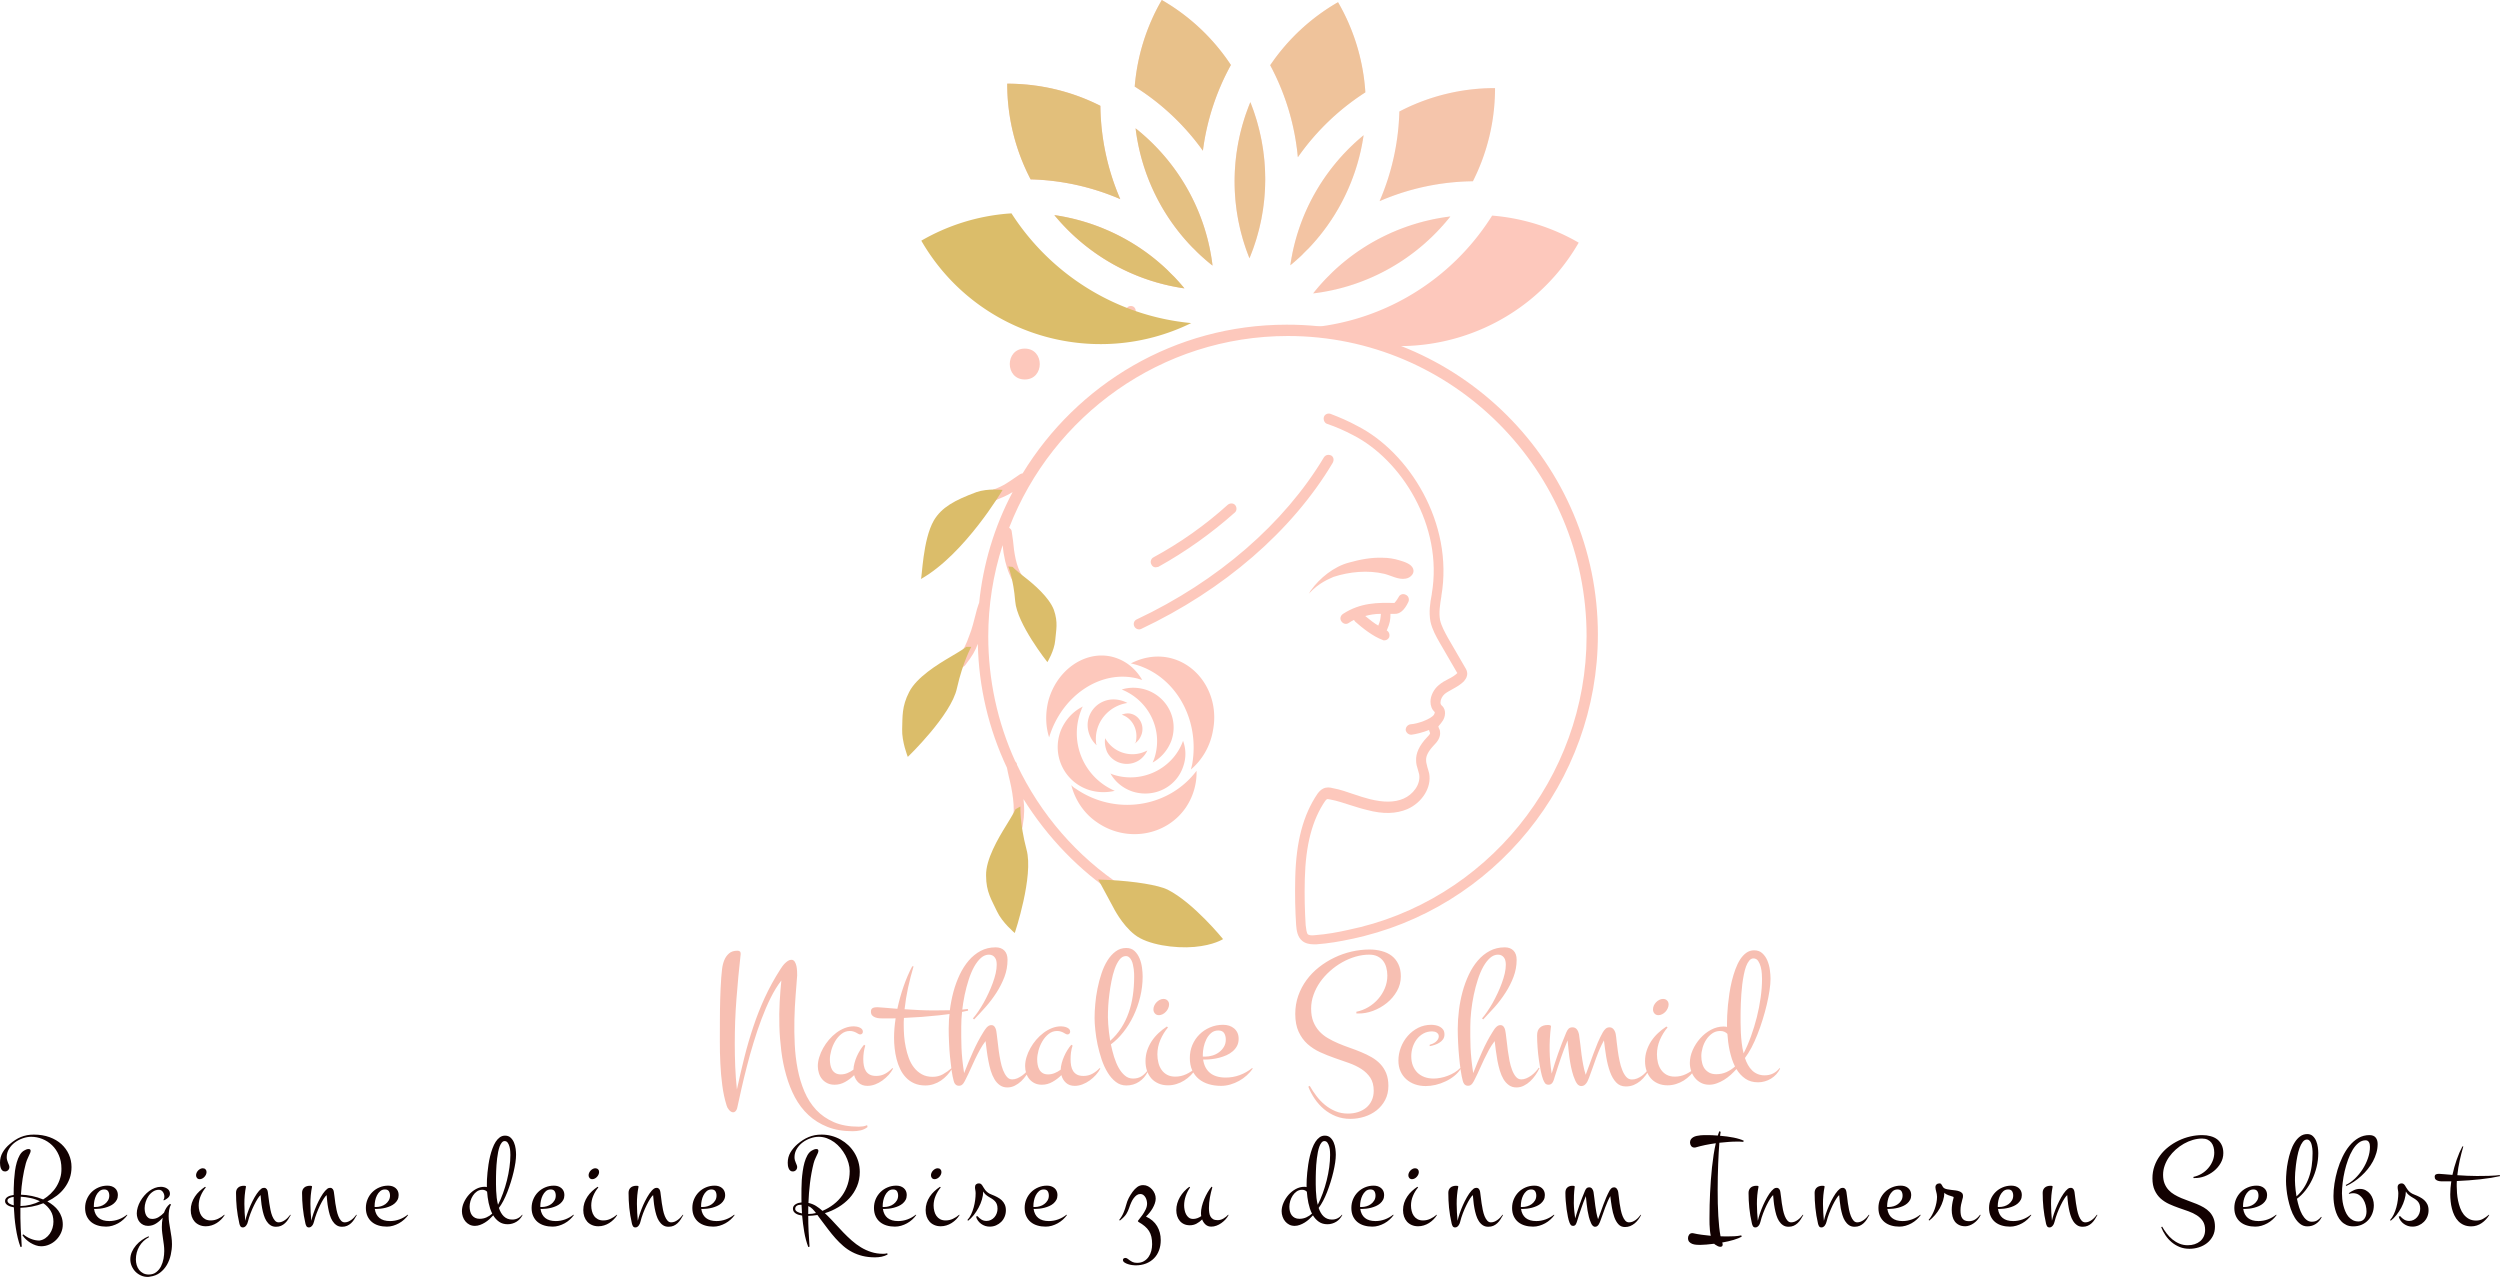 <svg viewBox="73.761 12.935 912.966 466.31" width="5000" height="2553.816" xmlns="http://www.w3.org/2000/svg" xmlns:xlink="http://www.w3.org/1999/xlink" preserveAspectRatio="none"><defs></defs><style>.a6izo4zJpcolor {fill:#120101;fill-opacity:1;}.adu-PDoda-colors-0 {fill:#FDC8BC;fill-opacity:1;}.adu-PDoda-colors-1 {fill:#DBBD6A;fill-opacity:1;}.aw-mhmE9Gncolors-0 {fill:#FDC8BC;fill-opacity:1;}.aw-mhmE9Gncolors-1 {fill:#DBBD6A;fill-opacity:1;}.companyName {fill:#F7BFB2;fill-opacity:1;}.icon3 {fill:#8F8F8F;fill-opacity:1;}.icon3-str {stroke:#8F8F8F;stroke-opacity:1;}.icon4 {fill:#FDC8BC;fill-opacity:1;}.icon5 {fill:#D2BB7A;fill-opacity:1;}.icon6 {fill:#8F8F8F;fill-opacity:1;}.icon7 {fill:#FDC8BC;fill-opacity:1;}.icon8 {fill:#D2BB7A;fill-opacity:1;}</style><g opacity="1" transform="rotate(0 73.761 426.046)">
<svg width="912.966" height="53.199" x="73.761" y="426.046" version="1.1" preserveAspectRatio="none" viewBox="0.391 -28.047 753.738 43.926">
  <g transform="matrix(1 0 0 1 0 0)" class="a6izo4zJpcolor"><path id="id-6izo4zJp44" d="M9.63-22.13L9.63-22.13Q9.63-21.93 9.58-21.79Q9.53-21.64 9.47-21.48L9.47-21.48Q9.14-20.70 8.78-19.95Q8.42-19.20 8.18-18.36L8.18-18.36Q7.58-16.15 7.22-13.78Q6.86-11.41 6.70-8.91L6.70-8.91Q8.28-8.87 10.02-8.52Q11.76-8.16 13.40-7.48L13.40-7.48Q14.63-8.22 15.65-9.20Q16.68-10.18 17.41-11.37Q18.14-12.56 18.54-13.93Q18.95-15.29 18.91-16.80L18.91-16.80Q18.91-19.04 18.13-20.82Q17.36-22.60 16.08-23.83Q14.80-25.06 13.16-25.71Q11.52-26.37 9.79-26.37L9.79-26.37Q8.57-26.37 7.27-25.92Q5.96-25.47 4.88-24.67Q3.81-23.87 3.12-22.73Q2.42-21.60 2.42-20.23L2.42-20.23Q2.42-19.71 2.55-19.28Q2.68-18.85 2.82-18.50Q2.97-18.14 3.10-17.84Q3.22-17.54 3.22-17.25L3.22-17.25Q3.22-16.68 2.84-16.30Q2.46-15.92 1.91-15.92L1.91-15.92Q1.41-15.92 1.11-16.19Q0.82-16.46 0.65-16.88Q0.49-17.29 0.44-17.74Q0.39-18.20 0.39-18.55L0.39-18.55Q0.39-20.27 1.20-21.67Q2.01-23.07 3.32-24.16L3.32-24.16Q4.14-24.86 4.97-25.40Q5.80-25.94 6.68-26.30Q7.56-26.66 8.53-26.85Q9.49-27.03 10.59-27.03L10.59-27.03Q13.22-27.03 15.33-26.26Q17.44-25.49 18.91-24.15Q20.37-22.81 21.16-21.04Q21.95-19.26 21.95-17.25L21.95-17.25Q21.95-15.39 21.39-13.82Q20.82-12.25 19.84-10.95Q18.87-9.65 17.54-8.63Q16.21-7.62 14.67-6.88L14.67-6.88Q15.66-6.33 16.51-5.63Q17.36-4.94 17.99-4.07Q18.61-3.20 18.96-2.17Q19.32-1.13 19.32 0.08L19.32 0.08Q19.32 1.41 18.79 2.59Q18.26 3.77 17.36 4.68Q16.46 5.59 15.28 6.11Q14.10 6.64 12.79 6.64L12.79 6.64Q12.03 6.64 11.19 6.36Q10.35 6.07 9.59 5.61Q8.83 5.14 8.18 4.53Q7.54 3.93 7.15 3.28L7.15 3.28L7.42 3.05Q8.42 3.89 9.70 4.40Q10.98 4.92 12.27 4.92L12.27 4.92Q13.26 4.77 14.05 4.22Q14.84 3.67 15.39 2.88Q15.94 2.09 16.22 1.14Q16.50 0.20 16.50-0.76L16.50-0.76Q16.50-2.70 15.65-4.06Q14.80-5.43 13.46-6.33L13.46-6.33Q11.78-5.66 10.02-5.33Q8.26-5 6.54-4.96L6.54-4.96Q6.50-1.88 6.63 1.10Q6.76 4.08 6.95 6.76L6.95 6.76L6.58 6.88Q6.09 5.59 5.74 4.12Q5.39 2.66 5.16 1.11Q4.92-0.43 4.78-2.00Q4.63-3.57 4.57-5.10L4.57-5.10Q4.10-5.18 3.62-5.32Q3.14-5.47 2.76-5.69Q2.38-5.92 2.15-6.23Q1.91-6.54 1.91-6.99L1.91-6.99Q1.91-7.44 2.14-7.75Q2.36-8.07 2.73-8.29Q3.11-8.52 3.57-8.64Q4.04-8.77 4.51-8.83L4.51-8.83Q4.51-9.65 4.53-10.84Q4.55-12.03 4.64-13.37Q4.73-14.71 4.91-16.08Q5.10-17.46 5.45-18.67Q5.80-19.88 6.33-20.82Q6.86-21.76 7.64-22.21L7.64-22.21Q7.93-22.38 8.28-22.53Q8.63-22.68 9.02-22.68L9.02-22.68Q9.63-22.68 9.63-22.13ZM6.56-5.49L6.56-5.49Q8.09-5.51 9.58-5.88Q11.07-6.25 12.42-6.93L12.42-6.93Q11.11-7.58 9.62-7.90Q8.13-8.22 6.66-8.30L6.66-8.30Q6.62-7.60 6.60-6.89Q6.58-6.19 6.56-5.49ZM2.64-7.13L2.64-7.13Q2.64-6.84 2.80-6.61Q2.97-6.39 3.23-6.21Q3.50-6.04 3.84-5.91Q4.18-5.78 4.55-5.70L4.55-5.70Q4.53-6.37 4.52-6.99Q4.51-7.62 4.51-8.24L4.51-8.24Q4.16-8.20 3.83-8.12Q3.50-8.03 3.23-7.90Q2.97-7.77 2.80-7.58Q2.64-7.38 2.64-7.13Z M38.65-2.87L38.80-2.79Q38.30-2.05 37.58-1.41Q36.87-0.76 36.02-0.29Q35.17 0.18 34.24 0.45Q33.32 0.72 32.38 0.72L32.38 0.72Q31.05 0.72 29.90 0.38Q28.75 0.04 27.89-0.66Q27.03-1.37 26.54-2.43Q26.05-3.50 26.05-4.92L26.05-4.92Q26.05-6.33 26.57-7.55Q27.09-8.77 27.99-9.68Q28.90-10.59 30.13-11.11Q31.36-11.64 32.77-11.64L32.77-11.64Q33.43-11.64 34.01-11.46Q34.59-11.27 35.02-10.91Q35.45-10.55 35.69-10.02Q35.93-9.49 35.93-8.81L35.93-8.81Q35.93-7.99 35.60-7.36Q35.27-6.74 34.72-6.27Q34.18-5.80 33.48-5.49Q32.79-5.18 32.04-4.98Q31.29-4.79 30.55-4.70Q29.82-4.61 29.21-4.61L29.21-4.61L28.75-4.61Q29-2.83 30.15-1.89Q31.30-0.96 33.34-0.96L33.34-0.96Q34.78-0.96 36.16-1.46Q37.54-1.97 38.65-2.87L38.65-2.87ZM28.69-5.64L28.69-5.20L29.18-5.20Q29.88-5.20 30.62-5.42Q31.36-5.64 31.96-6.08Q32.55-6.52 32.95-7.17Q33.34-7.81 33.34-8.63L33.34-8.63Q33.34-9.43 32.99-9.96Q32.65-10.49 31.81-10.49L31.81-10.49Q30.95-10.49 30.36-9.97Q29.76-9.45 29.39-8.70Q29.02-7.95 28.85-7.12Q28.69-6.29 28.69-5.64L28.69-5.64Z M52.24 6.00L52.24 6.00Q52.24 7.58 51.87 9.23Q51.50 10.88 50.70 12.27Q49.89 13.65 48.63 14.61Q47.38 15.57 45.60 15.80L45.60 15.80Q45.42 15.84 45.27 15.86Q45.11 15.88 44.91 15.88L44.91 15.88Q43.84 15.88 42.88 15.45Q41.93 15.02 41.21 14.29Q40.50 13.55 40.09 12.59Q39.68 11.62 39.68 10.57L39.68 10.57Q39.68 9.39 40.16 8.32Q40.64 7.25 41.42 6.34Q42.20 5.43 43.19 4.74Q44.17 4.04 45.21 3.63L45.21 3.63L45.32 3.89Q43.43 4.90 42.39 6.68Q41.36 8.46 41.36 10.61L41.36 10.61Q41.36 11.48 41.60 12.31Q41.85 13.14 42.34 13.77Q42.82 14.39 43.56 14.78Q44.29 15.16 45.25 15.16L45.25 15.16Q46.59 15.16 47.49 14.45Q48.39 13.75 48.93 12.70Q49.46 11.64 49.69 10.40Q49.91 9.16 49.91 8.09L49.91 8.09Q49.91 7.15 49.80 6.25Q49.68 5.35 49.55 4.46Q49.43 3.57 49.31 2.68Q49.19 1.78 49.19 0.84L49.19 0.84Q49.19 0.18 49.24-0.53Q49.29-1.23 49.43-1.95L49.43-1.95Q48.57-0.94 47.44-0.22Q46.32 0.49 45.03 0.49L45.03 0.49Q44.23 0.49 43.60 0.19Q42.96-0.12 42.52-0.63Q42.08-1.13 41.86-1.83Q41.63-2.52 41.63-3.28L41.63-3.28Q41.63-4.16 41.92-5.11Q42.20-6.05 42.70-6.94Q43.20-7.83 43.88-8.62Q44.56-9.41 45.37-10.01Q46.18-10.61 47.08-10.95Q47.98-11.29 48.92-11.29L48.92-11.29Q49.39-11.29 49.87-11.16Q50.34-11.04 50.74-10.78Q51.14-10.53 51.39-10.14Q51.63-9.75 51.63-9.20L51.63-9.20Q51.63-8.81 51.46-8.50Q51.28-8.18 51.01-7.94Q50.73-7.70 50.40-7.50Q50.07-7.30 49.76-7.17L49.76-7.17L49.68-7.40Q49.84-7.58 49.89-7.83Q49.95-8.09 49.95-8.32L49.95-8.32Q49.95-8.67 49.85-9.03Q49.74-9.39 49.53-9.70Q49.33-10 49.02-10.20Q48.70-10.39 48.31-10.39L48.31-10.39Q47.32-10.39 46.52-9.85Q45.71-9.32 45.16-8.50Q44.60-7.68 44.30-6.71Q44.00-5.74 44.00-4.88L44.00-4.88Q44.00-4.32 44.10-3.73Q44.21-3.14 44.46-2.68Q44.72-2.21 45.16-1.90Q45.60-1.60 46.28-1.60L46.28-1.60Q47.34-1.60 48.23-2.16Q49.13-2.71 49.84-3.48L49.84-3.48Q50.11-4.26 50.55-4.95Q50.99-5.64 51.63-6.15L51.63-6.15L51.96-5.92Q51.52-5.20 51.38-4.28Q51.24-3.36 51.24-2.48L51.24-2.48Q51.24-1.45 51.40-0.41Q51.55 0.63 51.74 1.68Q51.93 2.73 52.08 3.81Q52.24 4.88 52.24 6.00Z M62.66-15.76L62.66-15.76Q62.66-15.37 62.49-14.98Q62.31-14.59 62.03-14.29Q61.75-13.98 61.38-13.79Q61.00-13.59 60.61-13.59L60.61-13.59Q60.11-13.59 59.80-13.93Q59.50-14.26 59.50-14.77L59.50-14.77Q59.50-15.16 59.68-15.54Q59.85-15.92 60.13-16.21Q60.42-16.50 60.78-16.69Q61.14-16.88 61.53-16.88L61.53-16.88Q62.04-16.88 62.35-16.56Q62.66-16.25 62.66-15.76ZM68.02-2.87L68.13-2.79Q67.68-2.05 67.07-1.44Q66.45-0.82 65.72-0.36Q64.99 0.10 64.16 0.35Q63.33 0.61 62.45 0.61L62.45 0.61Q61.36 0.61 60.51 0.23Q59.66-0.14 59.08-0.79Q58.50-1.45 58.20-2.33Q57.90-3.22 57.90-4.28L57.90-4.28Q57.90-5.41 58.23-6.43Q58.56-7.44 59.15-8.33Q59.73-9.22 60.53-9.96Q61.32-10.70 62.21-11.29L62.21-11.29L62.45-11.11Q61.49-9.98 60.90-8.57Q60.30-7.17 60.30-5.64L60.30-5.64Q60.30-4.77 60.51-3.96Q60.71-3.14 61.15-2.52Q61.59-1.89 62.27-1.52Q62.96-1.15 63.93-1.15L63.93-1.15Q65.09-1.15 66.13-1.64Q67.18-2.13 68.02-2.87L68.02-2.87Z M87.91-2.87L88.05-2.79Q87.68-2.09 87.26-1.45Q86.84-0.80 86.31-0.31Q85.79 0.18 85.12 0.47Q84.46 0.76 83.60 0.76L83.60 0.76Q82.62 0.76 81.92 0.28Q81.21-0.20 80.72-0.99Q80.22-1.78 79.92-2.79Q79.61-3.81 79.42-4.86Q79.22-5.92 79.13-6.94Q79.03-7.97 78.95-8.79L78.95-8.79Q78.58-8.50 78.05-7.67Q77.52-6.84 76.98-5.72Q76.43-4.61 75.93-3.30Q75.43-1.99 75.12-0.72L75.12-0.72Q75.06-0.45 74.94-0.16Q74.81 0.14 74.62 0.38Q74.44 0.63 74.18 0.79Q73.93 0.96 73.62 0.96L73.62 0.96Q73.11 0.96 72.88 0.61Q72.66 0.25 72.56-0.20L72.56-0.20Q72.00-2.68 71.77-4.94Q71.55-7.21 71.55-9.47L71.55-9.47Q71.55-10.02 71.73-10.42Q71.92-10.82 72.23-11.08Q72.54-11.35 72.97-11.47Q73.40-11.60 73.87-11.60L73.87-11.60Q73.93-11.60 74.06-11.60Q74.18-11.60 74.30-11.57Q74.42-11.54 74.50-11.48Q74.57-11.43 74.55-11.33L74.55-11.33Q74.05-8.77 74.07-6.12Q74.09-3.48 74.34-1.04L74.34-1.04Q74.55-2.01 74.97-3.25Q75.39-4.49 75.95-5.75Q76.51-7.01 77.16-8.15Q77.82-9.30 78.50-10.08L78.50-10.08Q78.83-10.45 79.17-10.71Q79.52-10.98 80.02-10.98L80.02-10.98Q80.32-10.98 80.51-10.86Q80.71-10.74 80.83-10.57Q80.96-10.39 81.03-10.17Q81.10-9.94 81.14-9.73L81.14-9.73Q81.23-9.16 81.33-8.26Q81.43-7.36 81.58-6.35Q81.72-5.33 81.94-4.31Q82.15-3.28 82.48-2.45Q82.82-1.62 83.29-1.09Q83.75-0.57 84.40-0.57L84.40-0.57Q84.93-0.57 85.42-0.77Q85.92-0.98 86.37-1.30Q86.82-1.62 87.21-2.04Q87.60-2.46 87.91-2.87L87.91-2.87Z M107.83-2.87L107.97-2.79Q107.60-2.09 107.18-1.45Q106.76-0.80 106.23-0.31Q105.70 0.18 105.04 0.47Q104.38 0.76 103.52 0.76L103.52 0.76Q102.54 0.76 101.84 0.28Q101.13-0.20 100.63-0.99Q100.14-1.78 99.83-2.79Q99.53-3.81 99.34-4.86Q99.14-5.92 99.04-6.94Q98.95-7.97 98.87-8.79L98.87-8.79Q98.50-8.50 97.97-7.67Q97.44-6.84 96.89-5.72Q96.35-4.61 95.85-3.30Q95.35-1.99 95.04-0.72L95.04-0.72Q94.98-0.45 94.85-0.16Q94.73 0.14 94.54 0.38Q94.36 0.63 94.10 0.79Q93.85 0.96 93.54 0.96L93.54 0.96Q93.03 0.96 92.80 0.61Q92.58 0.25 92.48-0.20L92.48-0.20Q91.91-2.68 91.69-4.94Q91.46-7.21 91.46-9.47L91.46-9.47Q91.46-10.02 91.65-10.42Q91.84-10.82 92.15-11.08Q92.46-11.35 92.89-11.47Q93.32-11.60 93.79-11.60L93.79-11.60Q93.85-11.60 93.97-11.60Q94.10-11.60 94.22-11.57Q94.34-11.54 94.41-11.48Q94.49-11.43 94.47-11.33L94.47-11.33Q93.96-8.77 93.98-6.12Q94.00-3.48 94.26-1.04L94.26-1.04Q94.47-2.01 94.89-3.25Q95.31-4.49 95.87-5.75Q96.43-7.01 97.08-8.15Q97.73-9.30 98.42-10.08L98.42-10.08Q98.75-10.45 99.09-10.71Q99.43-10.98 99.94-10.98L99.94-10.98Q100.23-10.98 100.43-10.86Q100.63-10.74 100.75-10.57Q100.88-10.39 100.95-10.17Q101.02-9.94 101.05-9.73L101.05-9.73Q101.15-9.16 101.25-8.26Q101.35-7.36 101.49-6.35Q101.64-5.33 101.86-4.31Q102.07-3.28 102.40-2.45Q102.73-1.62 103.20-1.09Q103.67-0.57 104.32-0.57L104.32-0.57Q104.84-0.57 105.34-0.77Q105.84-0.98 106.29-1.30Q106.74-1.62 107.13-2.04Q107.52-2.46 107.83-2.87L107.83-2.87Z M123.30-2.87L123.45-2.79Q122.95-2.05 122.23-1.41Q121.52-0.76 120.67-0.29Q119.82 0.18 118.89 0.45Q117.96 0.72 117.03 0.72L117.03 0.72Q115.70 0.72 114.55 0.38Q113.39 0.04 112.54-0.66Q111.68-1.37 111.19-2.43Q110.70-3.50 110.70-4.92L110.70-4.92Q110.70-6.33 111.22-7.55Q111.73-8.77 112.64-9.68Q113.55-10.59 114.78-11.11Q116.01-11.64 117.42-11.64L117.42-11.64Q118.08-11.64 118.66-11.46Q119.23-11.27 119.66-10.91Q120.09-10.55 120.34-10.02Q120.58-9.49 120.58-8.81L120.58-8.81Q120.58-7.99 120.25-7.36Q119.92-6.74 119.37-6.27Q118.82-5.80 118.13-5.49Q117.44-5.18 116.69-4.98Q115.93-4.79 115.20-4.70Q114.47-4.61 113.86-4.61L113.86-4.61L113.39-4.61Q113.65-2.83 114.80-1.89Q115.95-0.96 117.98-0.96L117.98-0.96Q119.43-0.96 120.81-1.46Q122.18-1.97 123.30-2.87L123.30-2.87ZM113.34-5.64L113.34-5.20L113.82-5.20Q114.53-5.20 115.27-5.42Q116.01-5.64 116.61-6.08Q117.20-6.52 117.59-7.17Q117.98-7.81 117.98-8.63L117.98-8.63Q117.98-9.43 117.64-9.96Q117.30-10.49 116.46-10.49L116.46-10.49Q115.60-10.49 115.01-9.97Q114.41-9.45 114.04-8.70Q113.67-7.95 113.50-7.12Q113.34-6.29 113.34-5.64L113.34-5.64Z M157.82-2.87L157.94-2.79Q157.63-2.15 157.16-1.63Q156.69-1.11 156.10-0.75Q155.52-0.39 154.85-0.20Q154.19 0 153.46 0L153.46 0Q151.94 0 150.88-0.74Q149.81-1.48 149.09-2.68L149.09-2.68Q148.56-2.09 147.93-1.51Q147.29-0.94 146.58-0.50Q145.87-0.06 145.11 0.21Q144.34 0.49 143.58 0.49L143.58 0.49Q142.66 0.49 141.94 0.12Q141.22-0.25 140.71-0.87Q140.20-1.48 139.93-2.28Q139.66-3.07 139.66-3.93L139.66-3.93Q139.66-5.21 140.23-6.52Q140.81-7.83 141.76-8.90Q142.70-9.96 143.93-10.63Q145.16-11.29 146.49-11.29L146.49-11.29Q146.88-11.29 147.18-11.21L147.18-11.21L147.18-12.03Q147.18-12.60 147.21-13.54Q147.25-14.47 147.37-15.62Q147.49-16.76 147.67-18.02Q147.86-19.28 148.16-20.52Q148.46-21.76 148.88-22.88Q149.29-24.00 149.83-24.85Q150.38-25.70 151.08-26.21Q151.79-26.72 152.66-26.72L152.66-26.72Q153.70-26.72 154.34-26.11Q154.99-25.51 155.36-24.62Q155.73-23.73 155.86-22.73Q155.98-21.74 155.98-20.96L155.98-20.96Q155.98-19.94 155.79-18.60Q155.59-17.27 155.24-15.77Q154.89-14.28 154.40-12.71Q153.91-11.15 153.35-9.71Q152.78-8.26 152.13-7.02Q151.47-5.78 150.81-4.92L150.81-4.92Q151.06-4.16 151.42-3.52Q151.79-2.87 152.27-2.40Q152.76-1.93 153.39-1.67Q154.01-1.41 154.81-1.41L154.81-1.41Q156.65-1.41 157.82-2.87L157.82-2.87ZM149.93-13.67L149.93-13.67Q149.93-12.97 149.93-12.04Q149.93-11.11 149.98-10.08Q150.03-9.04 150.15-7.96Q150.28-6.88 150.54-5.86L150.54-5.86Q151.36-7.44 152.04-9.33Q152.72-11.21 153.22-13.19Q153.72-15.18 153.99-17.15Q154.27-19.12 154.27-20.88L154.27-20.88Q154.27-21.25 154.23-21.95Q154.19-22.66 154.01-23.35Q153.84-24.04 153.48-24.56Q153.13-25.08 152.53-25.08L152.53-25.08Q152.06-25.08 151.69-24.64Q151.32-24.20 151.04-23.47Q150.77-22.73 150.58-21.80Q150.40-20.86 150.27-19.84Q150.14-18.83 150.08-17.83Q150.01-16.84 149.98-15.99Q149.95-15.14 149.94-14.52Q149.93-13.91 149.93-13.67ZM145.01-1.64L145.01-1.64Q146.12-1.64 147.07-2.07Q148.02-2.50 148.80-3.20L148.80-3.20Q148.43-3.93 148.16-4.76Q147.90-5.59 147.71-6.44Q147.53-7.29 147.42-8.14Q147.31-9.00 147.25-9.80L147.25-9.80Q147.02-10.06 146.67-10.22Q146.32-10.39 145.81-10.39L145.81-10.39Q144.89-10.39 144.18-9.89Q143.46-9.39 142.98-8.64Q142.49-7.89 142.23-7.00Q141.98-6.11 141.98-5.31L141.98-5.31Q141.98-4.57 142.15-3.90Q142.31-3.22 142.68-2.72Q143.05-2.23 143.63-1.93Q144.21-1.64 145.01-1.64Z M173.27-2.87L173.42-2.79Q172.91-2.05 172.20-1.41Q171.49-0.76 170.64-0.29Q169.79 0.18 168.86 0.45Q167.93 0.72 167.00 0.72L167.00 0.72Q165.67 0.72 164.52 0.38Q163.36 0.04 162.50-0.66Q161.64-1.37 161.16-2.43Q160.67-3.50 160.67-4.92L160.67-4.92Q160.67-6.33 161.19-7.55Q161.70-8.77 162.61-9.68Q163.52-10.59 164.75-11.11Q165.98-11.64 167.39-11.64L167.39-11.64Q168.05-11.64 168.63-11.46Q169.20-11.27 169.63-10.91Q170.06-10.55 170.31-10.02Q170.55-9.49 170.55-8.81L170.55-8.81Q170.55-7.99 170.22-7.36Q169.89-6.74 169.34-6.27Q168.79-5.80 168.10-5.49Q167.41-5.18 166.65-4.98Q165.90-4.79 165.17-4.70Q164.44-4.61 163.83-4.61L163.83-4.61L163.36-4.61Q163.62-2.83 164.77-1.89Q165.92-0.96 167.95-0.96L167.95-0.96Q169.40-0.96 170.78-1.46Q172.15-1.97 173.27-2.87L173.27-2.87ZM163.30-5.64L163.30-5.20L163.79-5.20Q164.50-5.20 165.24-5.42Q165.98-5.64 166.58-6.08Q167.17-6.52 167.56-7.17Q167.95-7.81 167.95-8.63L167.95-8.63Q167.95-9.43 167.61-9.96Q167.27-10.49 166.43-10.49L166.43-10.49Q165.57-10.49 164.97-9.97Q164.38-9.45 164.01-8.70Q163.64-7.95 163.47-7.12Q163.30-6.29 163.30-5.64L163.30-5.64Z M181.02-15.76L181.02-15.76Q181.02-15.37 180.84-14.98Q180.66-14.59 180.38-14.29Q180.10-13.98 179.73-13.79Q179.36-13.59 178.96-13.59L178.96-13.59Q178.46-13.59 178.15-13.93Q177.85-14.26 177.85-14.77L177.85-14.77Q177.85-15.16 178.03-15.54Q178.20-15.92 178.49-16.21Q178.77-16.50 179.13-16.69Q179.49-16.88 179.88-16.88L179.88-16.88Q180.39-16.88 180.70-16.56Q181.02-16.25 181.02-15.76ZM186.37-2.87L186.48-2.79Q186.04-2.05 185.42-1.44Q184.80-0.82 184.07-0.36Q183.34 0.10 182.51 0.35Q181.68 0.61 180.80 0.61L180.80 0.61Q179.71 0.61 178.86 0.23Q178.01-0.14 177.43-0.79Q176.86-1.45 176.55-2.33Q176.25-3.22 176.25-4.28L176.25-4.28Q176.25-5.41 176.58-6.43Q176.91-7.44 177.50-8.33Q178.09-9.22 178.88-9.96Q179.67-10.70 180.57-11.29L180.57-11.29L180.80-11.11Q179.84-9.98 179.25-8.57Q178.65-7.17 178.65-5.64L178.65-5.64Q178.65-4.77 178.86-3.96Q179.06-3.14 179.50-2.52Q179.94-1.89 180.63-1.52Q181.31-1.15 182.29-1.15L182.29-1.15Q183.44-1.15 184.48-1.64Q185.53-2.13 186.37-2.87L186.37-2.87Z M206.27-2.87L206.40-2.79Q206.03-2.09 205.61-1.45Q205.19-0.80 204.66-0.31Q204.14 0.18 203.47 0.47Q202.81 0.76 201.95 0.76L201.95 0.76Q200.97 0.76 200.27 0.28Q199.57-0.20 199.07-0.99Q198.57-1.78 198.27-2.79Q197.96-3.81 197.77-4.86Q197.57-5.92 197.48-6.94Q197.38-7.97 197.30-8.79L197.30-8.79Q196.93-8.50 196.40-7.67Q195.88-6.84 195.33-5.72Q194.78-4.61 194.28-3.30Q193.79-1.99 193.47-0.72L193.47-0.72Q193.41-0.45 193.29-0.16Q193.16 0.14 192.97 0.38Q192.79 0.63 192.54 0.79Q192.28 0.96 191.97 0.96L191.97 0.96Q191.46 0.96 191.24 0.61Q191.01 0.25 190.91-0.20L190.91-0.20Q190.35-2.68 190.12-4.94Q189.90-7.21 189.90-9.47L189.90-9.47Q189.90-10.02 190.08-10.42Q190.27-10.82 190.58-11.08Q190.89-11.35 191.32-11.47Q191.75-11.60 192.22-11.60L192.22-11.60Q192.28-11.60 192.41-11.60Q192.54-11.60 192.65-11.57Q192.77-11.54 192.85-11.48Q192.93-11.43 192.91-11.33L192.91-11.33Q192.40-8.77 192.42-6.12Q192.44-3.48 192.69-1.04L192.69-1.04Q192.91-2.01 193.33-3.25Q193.75-4.49 194.30-5.75Q194.86-7.01 195.51-8.15Q196.17-9.30 196.85-10.08L196.85-10.08Q197.18-10.45 197.53-10.71Q197.87-10.98 198.38-10.98L198.38-10.98Q198.67-10.98 198.86-10.86Q199.06-10.74 199.19-10.57Q199.31-10.39 199.38-10.17Q199.45-9.94 199.49-9.73L199.49-9.73Q199.59-9.16 199.68-8.26Q199.78-7.36 199.93-6.35Q200.07-5.33 200.29-4.31Q200.50-3.28 200.84-2.45Q201.17-1.62 201.64-1.09Q202.11-0.57 202.75-0.57L202.75-0.57Q203.28-0.57 203.78-0.77Q204.27-0.98 204.72-1.30Q205.17-1.62 205.56-2.04Q205.95-2.46 206.27-2.87L206.27-2.87Z M221.73-2.87L221.89-2.79Q221.38-2.05 220.67-1.41Q219.95-0.76 219.10-0.29Q218.25 0.18 217.33 0.45Q216.40 0.72 215.46 0.72L215.46 0.72Q214.13 0.72 212.98 0.38Q211.83 0.04 210.97-0.66Q210.11-1.37 209.62-2.43Q209.13-3.50 209.13-4.92L209.13-4.92Q209.13-6.33 209.65-7.55Q210.17-8.77 211.08-9.68Q211.98-10.59 213.21-11.11Q214.45-11.64 215.85-11.64L215.85-11.64Q216.52-11.64 217.09-11.46Q217.67-11.27 218.10-10.91Q218.53-10.55 218.77-10.02Q219.02-9.49 219.02-8.81L219.02-8.81Q219.02-7.99 218.68-7.36Q218.35-6.74 217.80-6.27Q217.26-5.80 216.56-5.49Q215.87-5.18 215.12-4.98Q214.37-4.79 213.63-4.70Q212.90-4.61 212.30-4.61L212.30-4.61L211.83-4.61Q212.08-2.83 213.23-1.89Q214.39-0.96 216.42-0.96L216.42-0.96Q217.86-0.96 219.24-1.46Q220.62-1.97 221.73-2.87L221.73-2.87ZM211.77-5.64L211.77-5.20L212.26-5.20Q212.96-5.20 213.70-5.42Q214.45-5.64 215.04-6.08Q215.64-6.52 216.03-7.17Q216.42-7.81 216.42-8.63L216.42-8.63Q216.42-9.43 216.08-9.96Q215.73-10.49 214.89-10.49L214.89-10.49Q214.04-10.49 213.44-9.97Q212.84-9.45 212.47-8.70Q212.10-7.95 211.94-7.12Q211.77-6.29 211.77-5.64L211.77-5.64Z M247.13-22.13L247.13-22.13Q247.13-21.93 247.08-21.79Q247.04-21.64 246.98-21.48L246.98-21.48Q246.64-20.70 246.27-19.95Q245.90-19.20 245.69-18.36L245.69-18.36Q244.96-15.43 244.60-12.44Q244.24-9.45 244.13-6.43L244.13-6.43Q245.39-6.15 246.40-5.53Q247.41-4.90 248.36-4.04L248.36-4.04Q250.22-4.82 251.73-6.00Q253.25-7.17 254.32-8.69Q255.39-10.21 255.98-12.07Q256.57-13.93 256.57-16.04L256.57-16.04Q256.57-17.21 256.22-18.43Q255.88-19.65 255.27-20.80Q254.65-21.95 253.80-22.97Q252.95-23.98 251.92-24.74Q250.88-25.49 249.70-25.93Q248.52-26.37 247.25-26.37L247.25-26.37Q246.04-26.37 244.74-25.92Q243.44-25.47 242.37-24.66Q241.29-23.85 240.61-22.71Q239.93-21.58 239.93-20.23L239.93-20.23Q239.93-19.71 240.05-19.29Q240.18-18.87 240.33-18.52Q240.47-18.16 240.60-17.86Q240.73-17.56 240.73-17.25L240.73-17.25Q240.73-16.68 240.35-16.30Q239.96-15.92 239.42-15.92L239.42-15.92Q238.91-15.92 238.62-16.19Q238.32-16.46 238.16-16.88Q237.99-17.29 237.94-17.74Q237.89-18.20 237.89-18.55L237.89-18.55Q237.89-20.27 238.71-21.66Q239.54-23.05 240.82-24.16L240.82-24.16Q241.64-24.86 242.47-25.39Q243.30-25.92 244.19-26.29Q245.08-26.66 246.04-26.85Q247.00-27.03 248.09-27.03L248.09-27.03Q249.65-27.03 251.11-26.64Q252.56-26.25 253.84-25.53Q255.12-24.80 256.19-23.79Q257.25-22.77 258.01-21.52Q258.77-20.27 259.19-18.82Q259.61-17.36 259.61-15.76L259.61-15.76Q259.61-13.40 258.76-11.41Q257.91-9.41 256.47-7.84Q255.02-6.27 253.11-5.13Q251.20-3.98 249.09-3.34L249.09-3.34Q249.30-3.13 249.51-2.93Q249.71-2.73 249.93-2.52L249.93-2.52Q251.10-1.37 252.26-0.08Q253.42 1.21 254.65 2.48Q255.88 3.75 257.19 4.91Q258.50 6.07 259.96 6.96Q261.43 7.85 263.08 8.38Q264.73 8.91 266.63 8.91L266.63 8.91Q266.96 8.91 267.26 8.88Q267.56 8.85 267.89 8.75L267.89 8.75L267.99 9.14Q267.13 9.59 266.18 9.79Q265.22 9.98 264.22 9.98L264.22 9.98Q262.15 9.98 260.45 9.56Q258.75 9.14 257.31 8.38Q255.86 7.62 254.63 6.55Q253.40 5.49 252.27 4.22Q251.14 2.95 250.05 1.51Q248.97 0.08 247.82-1.45L247.82-1.45Q247.56-1.78 247.32-2.12Q247.07-2.46 246.84-2.79L246.84-2.79Q246.14-2.68 245.44-2.61Q244.75-2.54 244.07-2.52L244.07-2.52Q244.07-0.14 244.18 2.19Q244.30 4.51 244.46 6.76L244.46 6.76L244.09 6.88Q243.29 4.80 242.87 2.34Q242.45-0.12 242.23-2.62L242.23-2.62Q241.72-2.70 241.23-2.83Q240.75-2.97 240.35-3.21Q239.95-3.46 239.70-3.82Q239.46-4.18 239.46-4.69L239.46-4.69Q239.46-5.16 239.69-5.50Q239.93-5.84 240.31-6.06Q240.69-6.29 241.14-6.42Q241.59-6.54 242.04-6.58L242.04-6.58Q242.02-7.13 242.02-7.67Q242.02-8.20 242.02-8.71L242.02-8.71Q242.02-9.51 242.03-10.70Q242.04-11.89 242.12-13.24Q242.21-14.59 242.41-15.99Q242.60-17.38 242.94-18.61Q243.29-19.84 243.82-20.80Q244.36-21.76 245.14-22.21L245.14-22.21Q245.43-22.38 245.79-22.53Q246.14-22.68 246.53-22.68L246.53-22.68Q247.13-22.68 247.13-22.13ZM240.14-4.61L240.14-4.61Q240.14-4.34 240.32-4.12Q240.49-3.91 240.79-3.74Q241.08-3.57 241.44-3.46Q241.80-3.34 242.19-3.26L242.19-3.26Q242.15-3.93 242.12-4.58Q242.09-5.23 242.05-5.88L242.05-5.88Q241.72-5.88 241.38-5.84Q241.04-5.80 240.77-5.66Q240.49-5.53 240.32-5.28Q240.14-5.04 240.14-4.61ZM244.07-3.09L244.07-3.09Q244.67-3.09 245.26-3.16Q245.84-3.24 246.41-3.38L246.41-3.38Q245.92-4.04 245.37-4.60Q244.81-5.16 244.09-5.49L244.09-5.49Q244.07-4.88 244.07-4.29Q244.07-3.69 244.07-3.09Z M276.48-2.87L276.64-2.79Q276.13-2.05 275.42-1.41Q274.71-0.76 273.86-0.29Q273.01 0.18 272.08 0.45Q271.15 0.72 270.21 0.72L270.21 0.72Q268.89 0.72 267.73 0.38Q266.58 0.04 265.72-0.66Q264.86-1.37 264.38-2.43Q263.89-3.50 263.89-4.92L263.89-4.92Q263.89-6.33 264.40-7.55Q264.92-8.77 265.83-9.68Q266.74-10.59 267.97-11.11Q269.20-11.64 270.61-11.64L270.61-11.64Q271.27-11.64 271.85-11.46Q272.42-11.27 272.85-10.91Q273.28-10.55 273.53-10.02Q273.77-9.49 273.77-8.81L273.77-8.81Q273.77-7.99 273.44-7.36Q273.11-6.74 272.56-6.27Q272.01-5.80 271.32-5.49Q270.63-5.18 269.87-4.98Q269.12-4.79 268.39-4.70Q267.66-4.61 267.05-4.61L267.05-4.61L266.58-4.61Q266.84-2.83 267.99-1.89Q269.14-0.96 271.17-0.96L271.17-0.96Q272.62-0.96 273.99-1.46Q275.37-1.97 276.48-2.87L276.48-2.87ZM266.52-5.64L266.52-5.20L267.01-5.20Q267.71-5.20 268.46-5.42Q269.20-5.64 269.79-6.08Q270.39-6.52 270.78-7.17Q271.17-7.81 271.17-8.63L271.17-8.63Q271.17-9.43 270.83-9.96Q270.49-10.49 269.65-10.49L269.65-10.49Q268.79-10.49 268.19-9.97Q267.60-9.45 267.23-8.70Q266.86-7.95 266.69-7.12Q266.52-6.29 266.52-5.64L266.52-5.64Z M284.23-15.76L284.23-15.76Q284.23-15.37 284.06-14.98Q283.88-14.59 283.60-14.29Q283.32-13.98 282.95-13.79Q282.57-13.59 282.18-13.59L282.18-13.59Q281.68-13.59 281.37-13.93Q281.07-14.26 281.07-14.77L281.07-14.77Q281.07-15.16 281.25-15.54Q281.42-15.92 281.71-16.21Q281.99-16.50 282.35-16.69Q282.71-16.88 283.10-16.88L283.10-16.88Q283.61-16.88 283.92-16.56Q284.23-16.25 284.23-15.76ZM289.59-2.87L289.70-2.79Q289.25-2.05 288.64-1.44Q288.02-0.82 287.29-0.36Q286.56 0.10 285.73 0.35Q284.90 0.61 284.02 0.61L284.02 0.61Q282.93 0.61 282.08 0.23Q281.23-0.14 280.65-0.79Q280.07-1.45 279.77-2.33Q279.47-3.22 279.47-4.28L279.47-4.28Q279.47-5.41 279.80-6.43Q280.13-7.44 280.72-8.33Q281.30-9.22 282.10-9.96Q282.89-10.70 283.79-11.29L283.79-11.29L284.02-11.11Q283.06-9.98 282.47-8.57Q281.87-7.17 281.87-5.64L281.87-5.64Q281.87-4.77 282.08-3.96Q282.28-3.14 282.72-2.52Q283.16-1.89 283.84-1.52Q284.53-1.15 285.50-1.15L285.50-1.15Q286.66-1.15 287.70-1.64Q288.75-2.13 289.59-2.87L289.59-2.87Z M303.66-4.20L303.66-4.20Q303.66-3.18 303.29-2.29Q302.92-1.39 302.26-0.72Q301.59-0.06 300.71 0.33Q299.82 0.72 298.78 0.72L298.78 0.72Q298.10 0.72 297.43 0.51Q296.77 0.29 296.21-0.11Q295.66-0.51 295.25-1.07Q294.84-1.64 294.66-2.32L294.66-2.32L295.11-2.44Q295.62-1.82 296.29-1.41Q296.96-1.00 297.82-1.00L297.82-1.00Q298.55-1.00 299.16-1.31Q299.78-1.62 300.22-2.13Q300.66-2.64 300.90-3.31Q301.14-3.98 301.14-4.69L301.14-4.69Q301.14-5.53 300.91-6.08Q300.68-6.64 300.29-7.02Q299.91-7.40 299.45-7.69Q298.98-7.97 298.50-8.26Q298.02-8.55 297.58-8.93Q297.14-9.30 296.83-9.88L296.83-9.88Q296.81-8.73 296.44-7.46Q296.07-6.19 295.43-5Q294.80-3.81 293.98-2.77Q293.16-1.74 292.24-1.04L292.24-1.04L292.08-1.31Q292.71-1.97 293.18-2.97Q293.64-3.96 293.95-5.07Q294.25-6.17 294.40-7.29Q294.54-8.40 294.54-9.32L294.54-9.32Q294.54-9.80 294.45-10.27Q294.35-10.74 294.35-11.19L294.35-11.19Q294.35-11.74 294.67-12.03Q294.99-12.32 295.50-12.32L295.50-12.32Q295.89-12.32 296.13-12.15Q296.36-11.97 296.55-11.69Q296.75-11.41 296.95-11.04Q297.14-10.68 297.44-10.30Q297.75-9.92 298.21-9.56Q298.66-9.20 299.39-8.93L299.39-8.93Q300.23-8.61 301.00-8.21Q301.77-7.81 302.37-7.27Q302.96-6.72 303.31-5.97Q303.66-5.21 303.66-4.20Z M321.92-2.87L322.08-2.79Q321.57-2.05 320.86-1.41Q320.14-0.76 319.29-0.29Q318.45 0.18 317.52 0.45Q316.59 0.72 315.65 0.72L315.65 0.72Q314.32 0.72 313.17 0.38Q312.02 0.04 311.16-0.66Q310.30-1.37 309.81-2.43Q309.32-3.50 309.32-4.92L309.32-4.92Q309.32-6.33 309.84-7.55Q310.36-8.77 311.27-9.68Q312.18-10.59 313.41-11.11Q314.64-11.64 316.04-11.64L316.04-11.64Q316.71-11.64 317.28-11.46Q317.86-11.27 318.29-10.91Q318.72-10.55 318.96-10.02Q319.21-9.49 319.21-8.81L319.21-8.81Q319.21-7.99 318.88-7.36Q318.54-6.74 318.00-6.27Q317.45-5.80 316.76-5.49Q316.06-5.18 315.31-4.98Q314.56-4.79 313.83-4.70Q313.09-4.61 312.49-4.61L312.49-4.61L312.02-4.61Q312.27-2.83 313.43-1.89Q314.58-0.96 316.61-0.96L316.61-0.96Q318.05-0.96 319.43-1.46Q320.81-1.97 321.92-2.87L321.92-2.87ZM311.96-5.64L311.96-5.20L312.45-5.20Q313.15-5.20 313.89-5.42Q314.64-5.64 315.23-6.08Q315.83-6.52 316.22-7.17Q316.61-7.81 316.61-8.63L316.61-8.63Q316.61-9.43 316.27-9.96Q315.93-10.49 315.09-10.49L315.09-10.49Q314.23-10.49 313.63-9.97Q313.04-9.45 312.66-8.70Q312.29-7.95 312.13-7.12Q311.96-6.29 311.96-5.64L311.96-5.64Z M350.35 4.80L350.35 4.80Q350.35 6.46 349.83 7.86Q349.32 9.26 348.33 10.26Q347.34 11.27 345.92 11.84Q344.49 12.40 342.70 12.40L342.70 12.40Q342.34 12.40 341.72 12.31Q341.09 12.23 340.48 12.03Q339.86 11.84 339.40 11.52Q338.95 11.21 338.95 10.76L338.95 10.76Q338.95 10.45 339.19 10.30Q339.43 10.16 339.71 10.16L339.71 10.16Q340.04 10.16 340.34 10.39Q340.64 10.63 341.03 10.90Q341.41 11.17 341.92 11.41Q342.44 11.64 343.22 11.64L343.22 11.64Q344.43 11.64 345.29 11.13Q346.15 10.63 346.70 9.82Q347.25 9.02 347.50 8.03Q347.75 7.03 347.75 6.04L347.75 6.04Q347.75 4.77 347.53 3.79Q347.30 2.81 346.81 2.03Q346.31 1.25 345.54 0.60Q344.77-0.06 343.67-0.68L343.67-0.68Q343.61-0.74 343.54-0.81Q343.46-0.88 343.46-1.00L343.46-1.00Q343.46-1.07 343.89-1.57Q344.32-2.07 344.84-2.81Q345.37-3.55 345.80-4.45Q346.23-5.35 346.23-6.23L346.23-6.23Q346.23-6.68 346.10-7.19Q345.98-7.70 345.72-8.13Q345.47-8.55 345.09-8.84Q344.71-9.12 344.22-9.12L344.22-9.12Q343.61-9.12 343.13-8.79Q342.66-8.46 342.22-7.89Q341.78-7.32 341.44-6.54Q341.09-5.76 340.79-4.85Q340.49-3.95 339.97-3.10Q339.45-2.25 338.03-1.11L338.03-1.11L337.83-1.31Q338.65-2.32 339.14-3.50Q339.63-4.67 339.92-5.81Q340.21-6.95 340.70-7.90Q341.19-8.85 341.84-9.75Q342.48-10.64 343.26-11.22Q344.04-11.80 345.06-11.80L345.06-11.80Q345.84-11.80 346.52-11.45Q347.21-11.09 347.72-10.52Q348.24-9.94 348.54-9.22Q348.83-8.50 348.83-7.75L348.83-7.75Q348.83-7.01 348.56-6.26Q348.30-5.51 347.88-4.79Q347.46-4.06 346.93-3.43Q346.41-2.79 345.90-2.32L345.90-2.32Q348.14-1.29 349.25 0.57Q350.35 2.42 350.35 4.80Z M370.68-2.87L370.80-2.79Q370.46-2.11 369.90-1.48Q369.33-0.86 368.63-0.36Q367.93 0.14 367.14 0.43Q366.36 0.72 365.60 0.72L365.60 0.72Q364.55 0.72 363.85 0.09Q363.16-0.55 362.83-1.45L362.83-1.45Q362.07-0.68 361.15-0.19Q360.23 0.31 359.12 0.31L359.12 0.31Q358.12 0.31 357.35-0.05Q356.58-0.41 356.07-1.04Q355.56-1.66 355.30-2.48Q355.04-3.30 355.04-4.24L355.04-4.24Q355.04-5.29 355.33-6.30Q355.62-7.30 356.15-8.21Q356.68-9.12 357.40-9.90Q358.12-10.68 358.96-11.29L358.96-11.29L359.20-11.11Q358.38-9.94 357.89-8.53Q357.40-7.11 357.40-5.64L357.40-5.64Q357.40-5.02 357.54-4.32Q357.67-3.61 357.98-3.01Q358.30-2.40 358.81-2.00Q359.33-1.60 360.11-1.60L360.11-1.60Q360.78-1.60 361.38-1.83Q361.99-2.05 362.55-2.44L362.55-2.44Q362.52-2.68 362.50-2.90Q362.48-3.13 362.48-3.36L362.48-3.36Q362.48-4.30 362.75-5.39Q363.02-6.48 363.47-7.57Q363.92-8.65 364.50-9.64Q365.07-10.63 365.68-11.33L365.68-11.33L365.91-11.15Q365.46-9.65 365.17-8.05Q364.88-6.45 364.88-4.88L364.88-4.88Q364.88-4.18 364.97-3.53Q365.05-2.87 365.34-2.35Q365.62-1.84 366.13-1.53Q366.64-1.23 367.48-1.23L367.48-1.23Q368.41-1.23 369.23-1.71Q370.05-2.19 370.68-2.87L370.68-2.87Z M404.97-2.87L405.09-2.79Q404.77-2.15 404.30-1.63Q403.84-1.11 403.25-0.75Q402.66-0.39 402-0.20Q401.34 0 400.61 0L400.61 0Q399.09 0 398.03-0.74Q396.96-1.48 396.24-2.68L396.24-2.68Q395.71-2.09 395.08-1.51Q394.44-0.94 393.73-0.50Q393.02-0.06 392.25 0.21Q391.49 0.49 390.73 0.49L390.73 0.49Q389.81 0.49 389.09 0.12Q388.37-0.25 387.86-0.87Q387.35-1.48 387.08-2.28Q386.80-3.07 386.80-3.93L386.80-3.93Q386.80-5.21 387.38-6.52Q387.96-7.83 388.90-8.90Q389.85-9.96 391.08-10.63Q392.31-11.29 393.64-11.29L393.64-11.29Q394.03-11.29 394.32-11.21L394.32-11.21L394.32-12.03Q394.32-12.60 394.36-13.54Q394.40-14.47 394.52-15.62Q394.64-16.76 394.82-18.02Q395.01-19.28 395.31-20.52Q395.61-21.76 396.02-22.88Q396.43-24.00 396.98-24.85Q397.53-25.70 398.23-26.21Q398.93-26.72 399.81-26.72L399.81-26.72Q400.85-26.72 401.49-26.11Q402.14-25.51 402.51-24.62Q402.88-23.73 403.01-22.73Q403.13-21.74 403.13-20.96L403.13-20.96Q403.13-19.94 402.94-18.60Q402.74-17.27 402.39-15.77Q402.04-14.28 401.55-12.71Q401.06-11.15 400.50-9.71Q399.93-8.26 399.28-7.02Q398.62-5.78 397.96-4.92L397.96-4.92Q398.21-4.16 398.57-3.52Q398.93-2.87 399.42-2.40Q399.91-1.93 400.54-1.67Q401.16-1.41 401.96-1.41L401.96-1.41Q403.80-1.41 404.97-2.87L404.97-2.87ZM397.08-13.67L397.08-13.67Q397.08-12.97 397.08-12.04Q397.08-11.11 397.13-10.08Q397.18-9.04 397.30-7.96Q397.43-6.88 397.68-5.86L397.68-5.86Q398.50-7.44 399.19-9.33Q399.87-11.21 400.37-13.19Q400.87-15.18 401.14-17.15Q401.41-19.12 401.41-20.88L401.41-20.88Q401.41-21.25 401.38-21.95Q401.34-22.66 401.16-23.35Q400.98-24.04 400.63-24.56Q400.28-25.08 399.68-25.08L399.68-25.08Q399.21-25.08 398.84-24.64Q398.46-24.20 398.19-23.47Q397.92-22.73 397.73-21.80Q397.55-20.86 397.42-19.84Q397.29-18.83 397.22-17.83Q397.16-16.84 397.13-15.99Q397.10-15.14 397.09-14.52Q397.08-13.91 397.08-13.67ZM392.16-1.64L392.16-1.64Q393.27-1.64 394.22-2.07Q395.16-2.50 395.95-3.20L395.95-3.20Q395.57-3.93 395.31-4.76Q395.05-5.59 394.86-6.44Q394.68-7.29 394.57-8.14Q394.46-9.00 394.40-9.80L394.40-9.80Q394.17-10.06 393.82-10.22Q393.46-10.39 392.96-10.39L392.96-10.39Q392.04-10.39 391.33-9.89Q390.61-9.39 390.13-8.64Q389.64-7.89 389.38-7.00Q389.13-6.11 389.13-5.31L389.13-5.31Q389.13-4.57 389.29-3.90Q389.46-3.22 389.83-2.72Q390.20-2.23 390.78-1.93Q391.36-1.64 392.16-1.64Z M420.41-2.87L420.57-2.79Q420.06-2.05 419.35-1.41Q418.64-0.76 417.79-0.29Q416.94 0.18 416.01 0.45Q415.08 0.72 414.14 0.72L414.14 0.72Q412.82 0.72 411.66 0.38Q410.51 0.04 409.65-0.66Q408.79-1.37 408.30-2.43Q407.82-3.50 407.82-4.92L407.82-4.92Q407.82-6.33 408.33-7.55Q408.85-8.77 409.76-9.68Q410.67-10.59 411.90-11.11Q413.13-11.64 414.54-11.64L414.54-11.64Q415.20-11.64 415.78-11.46Q416.35-11.27 416.78-10.91Q417.21-10.55 417.46-10.02Q417.70-9.49 417.70-8.81L417.70-8.81Q417.70-7.99 417.37-7.36Q417.04-6.74 416.49-6.27Q415.94-5.80 415.25-5.49Q414.55-5.18 413.80-4.98Q413.05-4.79 412.32-4.70Q411.59-4.61 410.98-4.61L410.98-4.61L410.51-4.61Q410.77-2.83 411.92-1.89Q413.07-0.96 415.10-0.96L415.10-0.96Q416.55-0.96 417.92-1.46Q419.30-1.97 420.41-2.87L420.41-2.87ZM410.45-5.64L410.45-5.20L410.94-5.20Q411.64-5.20 412.39-5.42Q413.13-5.64 413.72-6.08Q414.32-6.52 414.71-7.17Q415.10-7.81 415.10-8.63L415.10-8.63Q415.10-9.43 414.76-9.96Q414.42-10.49 413.58-10.49L413.58-10.49Q412.72-10.49 412.12-9.97Q411.53-9.45 411.16-8.70Q410.79-7.95 410.62-7.12Q410.45-6.29 410.45-5.64L410.45-5.64Z M428.16-15.76L428.16-15.76Q428.16-15.37 427.99-14.98Q427.81-14.59 427.53-14.29Q427.25-13.98 426.88-13.79Q426.50-13.59 426.11-13.59L426.11-13.59Q425.61-13.59 425.30-13.93Q425-14.26 425-14.77L425-14.77Q425-15.16 425.18-15.54Q425.35-15.92 425.63-16.21Q425.92-16.50 426.28-16.69Q426.64-16.88 427.03-16.88L427.03-16.88Q427.54-16.88 427.85-16.56Q428.16-16.25 428.16-15.76ZM433.52-2.87L433.63-2.79Q433.18-2.05 432.57-1.44Q431.95-0.82 431.22-0.36Q430.49 0.10 429.66 0.35Q428.83 0.61 427.95 0.61L427.95 0.61Q426.86 0.61 426.01 0.23Q425.16-0.14 424.58-0.79Q424.00-1.45 423.70-2.33Q423.40-3.22 423.40-4.28L423.40-4.28Q423.40-5.41 423.73-6.43Q424.06-7.44 424.65-8.33Q425.23-9.22 426.03-9.96Q426.82-10.70 427.71-11.29L427.71-11.29L427.95-11.11Q426.99-9.98 426.40-8.57Q425.80-7.17 425.80-5.64L425.80-5.64Q425.80-4.77 426.01-3.96Q426.21-3.14 426.65-2.52Q427.09-1.89 427.77-1.52Q428.46-1.15 429.43-1.15L429.43-1.15Q430.59-1.15 431.63-1.64Q432.68-2.13 433.52-2.87L433.52-2.87Z M453.41-2.87L453.55-2.79Q453.18-2.09 452.76-1.45Q452.34-0.80 451.81-0.31Q451.29 0.18 450.62 0.47Q449.96 0.76 449.10 0.76L449.10 0.76Q448.12 0.76 447.42 0.28Q446.71-0.20 446.22-0.99Q445.72-1.78 445.42-2.79Q445.11-3.81 444.92-4.86Q444.72-5.92 444.63-6.94Q444.53-7.97 444.45-8.79L444.45-8.79Q444.08-8.50 443.55-7.67Q443.02-6.84 442.48-5.72Q441.93-4.61 441.43-3.30Q440.93-1.99 440.62-0.72L440.62-0.72Q440.56-0.45 440.44-0.16Q440.31 0.14 440.12 0.38Q439.94 0.63 439.68 0.79Q439.43 0.96 439.12 0.96L439.12 0.96Q438.61 0.96 438.38 0.61Q438.16 0.25 438.06-0.20L438.06-0.20Q437.50-2.68 437.27-4.94Q437.05-7.21 437.05-9.47L437.05-9.47Q437.05-10.02 437.23-10.42Q437.42-10.82 437.73-11.08Q438.04-11.35 438.47-11.47Q438.90-11.60 439.37-11.60L439.37-11.60Q439.43-11.60 439.56-11.60Q439.68-11.60 439.80-11.57Q439.92-11.54 440.00-11.48Q440.07-11.43 440.05-11.33L440.05-11.33Q439.55-8.77 439.57-6.12Q439.59-3.48 439.84-1.04L439.84-1.04Q440.05-2.01 440.47-3.25Q440.89-4.49 441.45-5.75Q442.01-7.01 442.66-8.15Q443.32-9.30 444-10.08L444-10.08Q444.33-10.45 444.67-10.71Q445.02-10.98 445.52-10.98L445.52-10.98Q445.82-10.98 446.01-10.86Q446.21-10.74 446.33-10.57Q446.46-10.39 446.53-10.17Q446.60-9.94 446.64-9.73L446.64-9.73Q446.73-9.16 446.83-8.26Q446.93-7.36 447.08-6.35Q447.22-5.33 447.44-4.31Q447.65-3.28 447.98-2.45Q448.32-1.62 448.79-1.09Q449.25-0.57 449.90-0.57L449.90-0.57Q450.43-0.57 450.92-0.77Q451.42-0.98 451.87-1.30Q452.32-1.62 452.71-2.04Q453.10-2.46 453.41-2.87L453.41-2.87Z M468.88-2.87L469.04-2.79Q468.53-2.05 467.81-1.41Q467.10-0.76 466.25-0.29Q465.40 0.18 464.47 0.45Q463.55 0.72 462.61 0.72L462.61 0.72Q461.28 0.72 460.13 0.38Q458.98 0.04 458.12-0.66Q457.26-1.37 456.77-2.43Q456.28-3.50 456.28-4.92L456.28-4.92Q456.28-6.33 456.80-7.55Q457.32-8.77 458.22-9.68Q459.13-10.59 460.36-11.11Q461.59-11.64 463-11.64L463-11.64Q463.66-11.64 464.24-11.46Q464.82-11.27 465.25-10.91Q465.68-10.55 465.92-10.02Q466.16-9.49 466.16-8.81L466.16-8.81Q466.16-7.99 465.83-7.36Q465.50-6.74 464.95-6.27Q464.41-5.80 463.71-5.49Q463.02-5.18 462.27-4.98Q461.52-4.79 460.78-4.70Q460.05-4.61 459.45-4.61L459.45-4.61L458.98-4.61Q459.23-2.83 460.38-1.89Q461.54-0.96 463.57-0.96L463.57-0.96Q465.01-0.96 466.39-1.46Q467.77-1.97 468.88-2.87L468.88-2.87ZM458.92-5.64L458.92-5.20L459.41-5.20Q460.11-5.20 460.85-5.42Q461.59-5.64 462.19-6.08Q462.79-6.52 463.18-7.17Q463.57-7.81 463.57-8.63L463.57-8.63Q463.57-9.43 463.22-9.96Q462.88-10.49 462.04-10.49L462.04-10.49Q461.18-10.49 460.59-9.97Q459.99-9.45 459.62-8.70Q459.25-7.95 459.08-7.12Q458.92-6.29 458.92-5.64L458.92-5.64Z M495.07-2.87L495.18-2.79Q494.83-2.09 494.34-1.44Q493.86-0.78 493.25-0.27Q492.64 0.23 491.91 0.54Q491.18 0.84 490.32 0.84L490.32 0.84Q489.11 0.84 488.35 0.02Q487.59-0.80 487.11-2.12Q486.63-3.44 486.36-5.11Q486.08-6.78 485.89-8.48L485.89-8.48Q485.44-7.68 485.06-6.81Q484.68-5.94 484.32-4.98Q483.97-4.02 483.62-3.01Q483.27-1.99 482.86-0.92L482.86-0.92Q482.76-0.68 482.64-0.40Q482.53-0.12 482.34 0.15Q482.16 0.41 481.90 0.59Q481.65 0.76 481.30 0.76L481.30 0.76Q481.04 0.76 480.85 0.64Q480.65 0.53 480.51 0.36Q480.36 0.20 480.25-0.01Q480.14-0.21 480.07-0.39L480.07-0.39Q479.68-1.27 479.44-2.19Q479.21-3.11 479.04-4.08Q478.88-5.06 478.76-6.15Q478.64-7.25 478.52-8.48L478.52-8.48Q478.11-7.52 477.79-6.65Q477.47-5.78 477.17-4.91Q476.86-4.04 476.56-3.12Q476.26-2.19 475.93-1.11L475.93-1.11Q475.85-0.86 475.76-0.58Q475.67-0.29 475.54-0.06Q475.42 0.18 475.21 0.33Q475.01 0.49 474.70 0.49L474.70 0.49Q474.19 0.49 473.95 0.17Q473.72-0.16 473.56-0.59L473.56-0.59Q473.33-1.17 473.11-2.22Q472.90-3.26 472.72-4.49Q472.55-5.72 472.45-7.03Q472.35-8.34 472.35-9.47L472.35-9.47Q472.35-10.57 472.94-11.08Q473.52-11.60 474.48-11.60L474.48-11.60Q474.54-11.60 474.66-11.60Q474.77-11.60 474.89-11.57Q475.01-11.54 475.10-11.48Q475.18-11.43 475.16-11.33L475.16-11.33Q474.99-9.96 474.93-8.73Q474.87-7.50 474.89-6.34Q474.91-5.18 475.02-4.05Q475.13-2.93 475.30-1.76L475.30-1.76Q475.63-2.87 475.96-3.89Q476.28-4.90 476.63-5.90Q476.98-6.89 477.38-7.92Q477.78-8.95 478.25-10.08L478.25-10.08Q478.50-10.66 478.79-10.90Q479.07-11.13 479.52-11.13L479.52-11.13Q480.09-11.13 480.41-10.70Q480.73-10.27 480.83-9.73L480.83-9.73Q480.98-8.73 481.10-7.69Q481.22-6.64 481.36-5.59Q481.49-4.53 481.69-3.51Q481.88-2.48 482.20-1.52L482.20-1.52Q482.59-2.54 482.98-3.64Q483.37-4.75 483.78-5.86Q484.19-6.97 484.65-8.05Q485.11-9.12 485.63-10.08L485.63-10.08Q485.89-10.53 486.21-10.83Q486.53-11.13 487.02-11.13L487.02-11.13Q487.29-11.13 487.51-11.01Q487.72-10.88 487.88-10.67Q488.04-10.47 488.13-10.22Q488.23-9.98 488.27-9.73L488.27-9.73Q488.37-9.16 488.46-8.26Q488.54-7.36 488.69-6.35Q488.84-5.33 489.05-4.31Q489.27-3.28 489.60-2.45Q489.93-1.62 490.40-1.09Q490.87-0.57 491.53-0.57L491.53-0.57Q492.08-0.57 492.59-0.77Q493.09-0.98 493.54-1.30Q493.99-1.62 494.37-2.04Q494.75-2.46 495.07-2.87L495.07-2.87Z M519.77 6.11L519.77 6.11Q519.77 6.80 519.08 6.80L519.08 6.80Q518.65 6.80 518.25 6.58Q517.85 6.37 517.52 6.15L517.52 6.15Q517.42 6.09 517.35 6.03Q517.29 5.96 517.21 5.88L517.21 5.88Q515.96 6.04 514.84 6.13Q513.73 6.23 512.95 6.23L512.95 6.23Q512.42 6.23 511.80 6.18Q511.17 6.13 510.62 5.93Q510.06 5.72 509.69 5.31Q509.32 4.90 509.32 4.16L509.32 4.16Q509.32 3.61 509.66 3.14Q510 2.68 510.61 2.68L510.61 2.68Q510.66 2.68 510.74 2.70Q510.82 2.71 510.88 2.71L510.88 2.71Q512.11 2.99 513.46 3.17Q514.80 3.36 516.17 3.48L516.17 3.48Q516.00 2.66 515.92 1.77Q515.84 0.88 515.81 0.04Q515.78-0.80 515.79-1.52Q515.80-2.25 515.80-2.71L515.80-2.71Q515.80-4.14 515.84-5.85Q515.88-7.56 515.97-9.42Q516.05-11.29 516.20-13.25Q516.35-15.21 516.55-17.16Q516.76-19.10 517.04-20.95Q517.32-22.79 517.70-24.43L517.70-24.43Q516.04-24.20 514.47-23.88Q512.91-23.55 511.60-23.16L511.60-23.16Q511.48-23.13 511.39-23.13Q511.29-23.13 511.19-23.13L511.19-23.13Q510.90-23.13 510.65-23.26Q510.41-23.40 510.25-23.61Q510.10-23.83 510.01-24.10Q509.92-24.38 509.92-24.65L509.92-24.65Q509.92-25.23 510.21-25.63Q510.49-26.02 510.94-26.27Q511.39-26.52 511.96-26.64Q512.54-26.76 513.13-26.82Q513.71-26.88 514.25-26.88Q514.79-26.88 515.20-26.88L515.20-26.88Q515.80-26.88 516.60-26.85Q517.40-26.82 518.30-26.74L518.30-26.74Q518.40-27.09 518.52-27.41Q518.63-27.73 518.75-28.05L518.75-28.05L519.16-27.87Q519.08-27.48 518.98-26.68L518.98-26.68Q520-26.58 521.05-26.46Q522.11-26.33 523.07-26.13Q524.02-25.94 524.82-25.69Q525.63-25.45 526.15-25.16L526.15-25.16L525.96-24.84Q525.47-24.90 524.97-24.91Q524.47-24.92 524.00-24.92L524.00-24.92Q522.83-24.92 521.50-24.82Q520.18-24.73 518.77-24.57L518.77-24.57Q518.67-23.26 518.57-21.63Q518.48-20 518.41-18.14Q518.34-16.29 518.30-14.30Q518.26-12.30 518.26-10.28Q518.26-8.26 518.30-6.29Q518.34-4.32 518.45-2.52Q518.55-0.72 518.72 0.85Q518.89 2.42 519.12 3.63L519.12 3.63Q519.65 3.65 520.17 3.66Q520.68 3.67 521.19 3.67L521.19 3.67Q522.23 3.67 523.28 3.62Q524.34 3.57 525.35 3.36L525.35 3.36L525.55 3.67Q525.14 3.96 524.50 4.22Q523.87 4.47 523.10 4.71Q522.32 4.94 521.44 5.15Q520.55 5.35 519.63 5.51L519.63 5.51Q519.69 5.66 519.73 5.81Q519.77 5.96 519.77 6.11Z M543.94-2.87L544.08-2.79Q543.71-2.09 543.29-1.45Q542.87-0.80 542.34-0.31Q541.81 0.18 541.15 0.47Q540.48 0.76 539.63 0.76L539.63 0.76Q538.65 0.76 537.95 0.28Q537.24-0.20 536.74-0.99Q536.25-1.78 535.94-2.79Q535.64-3.81 535.45-4.86Q535.25-5.92 535.15-6.94Q535.05-7.97 534.98-8.79L534.98-8.79Q534.61-8.50 534.08-7.67Q533.55-6.84 533.00-5.72Q532.46-4.61 531.96-3.30Q531.46-1.99 531.15-0.72L531.15-0.72Q531.09-0.45 530.96-0.16Q530.84 0.14 530.65 0.38Q530.46 0.63 530.21 0.79Q529.96 0.96 529.64 0.96L529.64 0.96Q529.14 0.96 528.91 0.61Q528.69 0.25 528.59-0.20L528.59-0.20Q528.02-2.68 527.80-4.94Q527.57-7.21 527.57-9.47L527.57-9.47Q527.57-10.02 527.76-10.42Q527.95-10.82 528.26-11.08Q528.57-11.35 529-11.47Q529.43-11.60 529.90-11.60L529.90-11.60Q529.96-11.60 530.08-11.60Q530.21-11.60 530.33-11.57Q530.45-11.54 530.52-11.48Q530.60-11.43 530.58-11.33L530.58-11.33Q530.07-8.77 530.09-6.12Q530.11-3.48 530.37-1.04L530.37-1.04Q530.58-2.01 531.00-3.25Q531.42-4.49 531.98-5.75Q532.54-7.01 533.19-8.15Q533.84-9.30 534.53-10.08L534.53-10.08Q534.86-10.45 535.20-10.71Q535.54-10.98 536.05-10.98L536.05-10.98Q536.34-10.98 536.54-10.86Q536.73-10.74 536.86-10.57Q536.99-10.39 537.06-10.17Q537.13-9.94 537.16-9.73L537.16-9.73Q537.26-9.16 537.36-8.26Q537.46-7.36 537.60-6.35Q537.75-5.33 537.96-4.31Q538.18-3.28 538.51-2.45Q538.84-1.62 539.31-1.09Q539.78-0.57 540.43-0.57L540.43-0.57Q540.95-0.57 541.45-0.77Q541.95-0.98 542.40-1.30Q542.85-1.62 543.24-2.04Q543.63-2.46 543.94-2.87L543.94-2.87Z M563.86-2.87L564.00-2.79Q563.63-2.09 563.21-1.45Q562.79-0.80 562.26-0.31Q561.73 0.18 561.07 0.47Q560.40 0.76 559.54 0.76L559.54 0.76Q558.57 0.76 557.86 0.28Q557.16-0.20 556.66-0.99Q556.16-1.78 555.86-2.79Q555.56-3.81 555.36-4.86Q555.17-5.92 555.07-6.94Q554.97-7.97 554.89-8.79L554.89-8.79Q554.52-8.50 554.00-7.67Q553.47-6.84 552.92-5.72Q552.38-4.61 551.88-3.30Q551.38-1.99 551.07-0.72L551.07-0.72Q551.01-0.45 550.88-0.16Q550.75 0.14 550.57 0.38Q550.38 0.63 550.13 0.79Q549.88 0.96 549.56 0.96L549.56 0.96Q549.05 0.96 548.83 0.61Q548.61 0.25 548.51-0.20L548.51-0.20Q547.94-2.68 547.72-4.94Q547.49-7.21 547.49-9.47L547.49-9.47Q547.49-10.02 547.68-10.42Q547.86-10.82 548.18-11.08Q548.49-11.35 548.92-11.47Q549.35-11.60 549.82-11.60L549.82-11.60Q549.88-11.60 550.00-11.60Q550.13-11.60 550.25-11.57Q550.36-11.54 550.44-11.48Q550.52-11.43 550.50-11.33L550.50-11.33Q549.99-8.77 550.01-6.12Q550.03-3.48 550.29-1.04L550.29-1.04Q550.50-2.01 550.92-3.25Q551.34-4.49 551.90-5.75Q552.45-7.01 553.11-8.15Q553.76-9.30 554.45-10.08L554.45-10.08Q554.78-10.45 555.12-10.71Q555.46-10.98 555.97-10.98L555.97-10.98Q556.26-10.98 556.46-10.86Q556.65-10.74 556.78-10.57Q556.91-10.39 556.97-10.17Q557.04-9.94 557.08-9.73L557.08-9.73Q557.18-9.16 557.28-8.26Q557.38-7.36 557.52-6.35Q557.67-5.33 557.88-4.31Q558.10-3.28 558.43-2.45Q558.76-1.62 559.23-1.09Q559.70-0.57 560.34-0.57L560.34-0.57Q560.87-0.57 561.37-0.77Q561.87-0.98 562.32-1.30Q562.77-1.62 563.16-2.04Q563.55-2.46 563.86-2.87L563.86-2.87Z M579.32-2.87L579.48-2.79Q578.97-2.05 578.26-1.41Q577.55-0.76 576.70-0.29Q575.85 0.18 574.92 0.45Q573.99 0.72 573.05 0.72L573.05 0.72Q571.73 0.72 570.57 0.38Q569.42 0.04 568.56-0.66Q567.70-1.37 567.21-2.43Q566.73-3.50 566.73-4.92L566.73-4.92Q566.73-6.33 567.24-7.55Q567.76-8.77 568.67-9.68Q569.58-10.59 570.81-11.11Q572.04-11.64 573.45-11.64L573.45-11.64Q574.11-11.64 574.69-11.46Q575.26-11.27 575.69-10.91Q576.12-10.55 576.37-10.02Q576.61-9.49 576.61-8.81L576.61-8.81Q576.61-7.99 576.28-7.36Q575.95-6.74 575.40-6.27Q574.85-5.80 574.16-5.49Q573.46-5.18 572.71-4.98Q571.96-4.79 571.23-4.70Q570.50-4.61 569.89-4.61L569.89-4.61L569.42-4.61Q569.68-2.83 570.83-1.89Q571.98-0.96 574.01-0.96L574.01-0.96Q575.46-0.96 576.83-1.46Q578.21-1.97 579.32-2.87L579.32-2.87ZM569.36-5.64L569.36-5.20L569.85-5.20Q570.55-5.20 571.30-5.42Q572.04-5.64 572.63-6.08Q573.23-6.52 573.62-7.17Q574.01-7.81 574.01-8.63L574.01-8.63Q574.01-9.43 573.67-9.96Q573.33-10.49 572.49-10.49L572.49-10.49Q571.63-10.49 571.03-9.97Q570.44-9.45 570.07-8.70Q569.70-7.95 569.53-7.12Q569.36-6.29 569.36-5.64L569.36-5.64Z M597.37-2.87L597.54-2.79Q597.19-2.01 596.65-1.39Q596.12-0.76 595.49-0.32Q594.87 0.12 594.20 0.36Q593.54 0.61 592.93 0.61L592.93 0.61Q591.80 0.61 591.02 0.21Q590.24-0.18 589.75-0.84Q589.26-1.50 589.05-2.40Q588.83-3.30 588.83-4.32L588.83-4.32Q588.83-5.10 588.95-5.94Q589.07-6.78 589.28-7.56L589.28-7.56Q589.32-7.68 589.36-7.84Q589.40-8.01 589.40-8.13L589.40-8.13Q589.40-8.22 589.28-8.28L589.28-8.28Q588.95-8.40 588.58-8.51Q588.21-8.61 587.85-8.75Q587.48-8.89 587.16-9.06Q586.84-9.24 586.61-9.51L586.61-9.51Q586.59-8.34 586.21-7.14Q585.84-5.94 585.23-4.83Q584.61-3.73 583.79-2.77Q582.97-1.82 582.05-1.11L582.05-1.11L581.86-1.31Q582.43-1.93 582.89-2.79Q583.36-3.65 583.70-4.59Q584.03-5.53 584.21-6.48Q584.40-7.44 584.40-8.28L584.40-8.28Q584.40-8.71 584.32-9.09Q584.24-9.47 584.15-9.82Q584.07-10.18 583.99-10.50Q583.91-10.82 583.91-11.15L583.91-11.15Q583.91-11.70 584.26-12.01Q584.61-12.32 585.16-12.32L585.16-12.32Q585.45-12.32 585.61-12.16Q585.77-11.99 585.88-11.76Q586-11.52 586.16-11.27Q586.31-11.02 586.61-10.84L586.61-10.84Q586.98-10.63 587.54-10.53Q588.11-10.43 588.73-10.35Q589.36-10.27 589.98-10.20Q590.61-10.12 591.11-9.93Q591.61-9.75 591.92-9.42Q592.23-9.10 592.23-8.55L592.23-8.55Q592.23-8.28 592.18-8.02Q592.13-7.75 592.04-7.52L592.04-7.52Q591.80-6.70 591.63-5.85Q591.47-5 591.47-4.16L591.47-4.16Q591.47-3.44 591.58-2.84Q591.68-2.25 591.98-1.82Q592.27-1.39 592.76-1.15Q593.25-0.92 594.01-0.92L594.01-0.92Q595.10-0.92 595.92-1.46Q596.74-1.99 597.37-2.87L597.37-2.87Z M612.68-2.87L612.83-2.79Q612.32-2.05 611.61-1.41Q610.90-0.76 610.05-0.29Q609.20 0.18 608.27 0.45Q607.34 0.72 606.41 0.72L606.41 0.72Q605.08 0.72 603.93 0.38Q602.77 0.04 601.91-0.66Q601.05-1.37 600.57-2.43Q600.08-3.50 600.08-4.92L600.08-4.92Q600.08-6.33 600.60-7.55Q601.11-8.77 602.02-9.68Q602.93-10.59 604.16-11.11Q605.39-11.64 606.80-11.64L606.80-11.64Q607.46-11.64 608.04-11.46Q608.61-11.27 609.04-10.91Q609.47-10.55 609.72-10.02Q609.96-9.49 609.96-8.81L609.96-8.81Q609.96-7.99 609.63-7.36Q609.30-6.74 608.75-6.27Q608.20-5.80 607.51-5.49Q606.82-5.18 606.06-4.98Q605.31-4.79 604.58-4.70Q603.85-4.61 603.24-4.61L603.24-4.61L602.77-4.61Q603.03-2.83 604.18-1.89Q605.33-0.96 607.36-0.96L607.36-0.96Q608.81-0.96 610.19-1.46Q611.56-1.97 612.68-2.87L612.68-2.87ZM602.71-5.64L602.71-5.20L603.20-5.20Q603.91-5.20 604.65-5.42Q605.39-5.64 605.99-6.08Q606.58-6.52 606.97-7.17Q607.36-7.81 607.36-8.63L607.36-8.63Q607.36-9.43 607.02-9.96Q606.68-10.49 605.84-10.49L605.84-10.49Q604.98-10.49 604.38-9.97Q603.79-9.45 603.42-8.70Q603.05-7.95 602.88-7.12Q602.71-6.29 602.71-5.64L602.71-5.64Z M632.61-2.87L632.75-2.79Q632.38-2.09 631.96-1.45Q631.54-0.80 631.01-0.31Q630.48 0.18 629.82 0.47Q629.16 0.76 628.30 0.76L628.30 0.76Q627.32 0.76 626.62 0.28Q625.91-0.20 625.42-0.99Q624.92-1.78 624.62-2.79Q624.31-3.81 624.12-4.86Q623.92-5.92 623.82-6.94Q623.73-7.97 623.65-8.79L623.65-8.79Q623.28-8.50 622.75-7.67Q622.22-6.84 621.68-5.72Q621.13-4.61 620.63-3.30Q620.13-1.99 619.82-0.72L619.82-0.72Q619.76-0.45 619.63-0.16Q619.51 0.14 619.32 0.38Q619.14 0.63 618.88 0.79Q618.63 0.96 618.32 0.96L618.32 0.96Q617.81 0.96 617.58 0.61Q617.36 0.25 617.26-0.20L617.26-0.20Q616.70-2.68 616.47-4.94Q616.25-7.21 616.25-9.47L616.25-9.47Q616.25-10.02 616.43-10.42Q616.62-10.82 616.93-11.08Q617.24-11.35 617.67-11.47Q618.10-11.60 618.57-11.60L618.57-11.60Q618.63-11.60 618.76-11.60Q618.88-11.60 619-11.57Q619.12-11.54 619.20-11.48Q619.27-11.43 619.25-11.33L619.25-11.33Q618.75-8.77 618.77-6.12Q618.79-3.48 619.04-1.04L619.04-1.04Q619.25-2.01 619.67-3.25Q620.09-4.49 620.65-5.75Q621.21-7.01 621.86-8.15Q622.52-9.30 623.20-10.08L623.20-10.08Q623.53-10.45 623.87-10.71Q624.21-10.98 624.72-10.98L624.72-10.98Q625.02-10.98 625.21-10.86Q625.41-10.74 625.53-10.57Q625.66-10.39 625.73-10.17Q625.80-9.94 625.84-9.73L625.84-9.73Q625.93-9.16 626.03-8.26Q626.13-7.36 626.28-6.35Q626.42-5.33 626.64-4.31Q626.85-3.28 627.18-2.45Q627.52-1.62 627.98-1.09Q628.45-0.57 629.10-0.57L629.10-0.57Q629.63-0.57 630.12-0.77Q630.62-0.98 631.07-1.30Q631.52-1.62 631.91-2.04Q632.30-2.46 632.61-2.87L632.61-2.87Z M670.71-21.45L670.71-21.45Q670.71-19.84 669.92-18.46Q669.13-17.07 667.87-16.05Q666.61-15.04 665.07-14.46Q663.52-13.89 662.02-13.93L662.02-13.93L661.71-13.93L661.71-14.28Q663.00-14.55 664.14-15.22Q665.28-15.90 666.13-16.88Q666.98-17.85 667.48-19.06Q667.98-20.27 667.98-21.60L667.98-21.60Q667.98-22.48 667.76-23.26Q667.55-24.04 667.10-24.61Q666.65-25.18 665.96-25.51Q665.26-25.84 664.30-25.84L664.30-25.84Q662.94-25.84 661.53-25.43Q660.13-25.02 658.82-24.28Q657.51-23.54 656.37-22.52Q655.22-21.50 654.37-20.29Q653.52-19.08 653.04-17.71Q652.55-16.35 652.55-14.92L652.55-14.92Q652.55-13.40 652.99-12.29Q653.43-11.19 654.18-10.36Q654.93-9.53 655.93-8.95Q656.92-8.36 658.05-7.88Q659.19-7.40 660.37-6.99Q661.55-6.58 662.68-6.11Q663.82-5.64 664.81-5.07Q665.81-4.49 666.56-3.70Q667.31-2.91 667.75-1.83Q668.19-0.74 668.19 0.72L668.19 0.72Q668.19 2.32 667.54 3.57Q666.88 4.82 665.81 5.67Q664.73 6.52 663.35 6.96Q661.96 7.40 660.50 7.40L660.50 7.40Q658.91 7.40 657.57 6.87Q656.22 6.33 655.14 5.42Q654.07 4.51 653.27 3.33Q652.47 2.15 651.98 0.88L651.98 0.88L652.27 0.72Q652.86 1.76 653.62 2.76Q654.38 3.77 655.34 4.56Q656.30 5.35 657.46 5.84Q658.62 6.33 659.99 6.33L659.99 6.33Q661.10 6.33 662.06 6.02Q663.02 5.70 663.72 5.12Q664.42 4.53 664.82 3.67Q665.22 2.81 665.22 1.72L665.22 1.72Q665.22 0.12 664.54-0.92Q663.86-1.95 662.74-2.68Q661.63-3.40 660.20-3.91Q658.78-4.41 657.28-4.93Q655.79-5.45 654.36-6.10Q652.94-6.76 651.82-7.75Q650.71-8.75 650.03-10.22Q649.34-11.70 649.34-13.85L649.34-13.85Q649.34-15.80 649.95-17.53Q650.55-19.26 651.62-20.70Q652.68-22.15 654.13-23.29Q655.57-24.43 657.24-25.23Q658.91-26.04 660.73-26.46Q662.55-26.88 664.38-26.88L664.38-26.88Q665.69-26.88 666.85-26.56Q668.02-26.25 668.87-25.60Q669.71-24.94 670.21-23.91Q670.71-22.87 670.71-21.45Z M686.63-2.87L686.78-2.79Q686.27-2.05 685.56-1.41Q684.85-0.76 684.00-0.29Q683.15 0.18 682.22 0.45Q681.29 0.72 680.36 0.72L680.36 0.72Q679.03 0.72 677.88 0.38Q676.72 0.04 675.86-0.66Q675.00-1.37 674.52-2.43Q674.03-3.50 674.03-4.92L674.03-4.92Q674.03-6.33 674.54-7.55Q675.06-8.77 675.97-9.68Q676.88-10.59 678.11-11.11Q679.34-11.64 680.75-11.64L680.75-11.64Q681.41-11.64 681.99-11.46Q682.56-11.27 682.99-10.91Q683.42-10.55 683.67-10.02Q683.91-9.49 683.91-8.81L683.91-8.81Q683.91-7.99 683.58-7.36Q683.25-6.74 682.70-6.27Q682.15-5.80 681.46-5.49Q680.77-5.18 680.01-4.98Q679.26-4.79 678.53-4.70Q677.80-4.61 677.19-4.61L677.19-4.61L676.72-4.61Q676.98-2.83 678.13-1.89Q679.28-0.96 681.31-0.96L681.31-0.96Q682.76-0.96 684.13-1.46Q685.51-1.97 686.63-2.87L686.63-2.87ZM676.66-5.64L676.66-5.20L677.15-5.20Q677.86-5.20 678.60-5.42Q679.34-5.64 679.94-6.08Q680.53-6.52 680.92-7.17Q681.31-7.81 681.31-8.63L681.31-8.63Q681.31-9.43 680.97-9.96Q680.63-10.49 679.79-10.49L679.79-10.49Q678.93-10.49 678.33-9.97Q677.74-9.45 677.37-8.70Q677.00-7.95 676.83-7.12Q676.66-6.29 676.66-5.64L676.66-5.64Z M700.20-2.23L700.37-2.15Q699.75-0.86 698.61-0.11Q697.48 0.64 696.04 0.64L696.04 0.64Q694.84 0.64 693.91-0.08Q692.97-0.80 692.26-1.97Q691.54-3.14 691.04-4.62Q690.55-6.09 690.22-7.62Q689.90-9.14 689.76-10.56Q689.61-11.97 689.61-13.03L689.61-13.03Q689.61-14.32 689.75-15.86Q689.88-17.40 690.20-18.97Q690.51-20.55 691.01-22.03Q691.50-23.52 692.22-24.66Q692.93-25.80 693.87-26.49Q694.80-27.19 696.02-27.19L696.02-27.19Q697.05-27.19 697.70-26.58Q698.34-25.98 698.71-25.09Q699.08-24.20 699.21-23.20Q699.34-22.21 699.34-21.43L699.34-21.43Q699.34-19.32 698.84-17.28Q698.34-15.23 697.47-13.43Q696.60-11.62 695.43-10.15Q694.26-8.67 692.91-7.68L692.91-7.68Q693.18-6.37 693.56-5.13Q693.95-3.89 694.49-2.92Q695.04-1.95 695.75-1.36Q696.46-0.76 697.38-0.76L697.38-0.76Q698.30-0.76 698.96-1.13Q699.63-1.50 700.20-2.23L700.20-2.23ZM692.32-14.20L692.32-14.20Q692.30-13.77 692.31-13.14Q692.32-12.52 692.37-11.77Q692.42-11.02 692.52-10.16Q692.62-9.30 692.77-8.40L692.77-8.40Q694.08-9.57 695-11.00Q695.92-12.42 696.50-14.07Q697.09-15.72 697.35-17.55Q697.62-19.38 697.62-21.35L697.62-21.35Q697.62-21.60 697.61-22.01Q697.60-22.42 697.54-22.89Q697.48-23.36 697.37-23.83Q697.27-24.30 697.08-24.68Q696.89-25.06 696.61-25.30Q696.33-25.55 695.94-25.55L695.94-25.55Q695.20-25.55 694.64-24.81Q694.08-24.08 693.68-22.95Q693.28-21.82 693.02-20.45Q692.75-19.08 692.60-17.82Q692.44-16.56 692.38-15.57Q692.32-14.57 692.32-14.20Z M717.24-24.20L717.24-24.20Q717.24-22.85 716.86-21.53Q716.48-20.21 715.82-18.97Q715.15-17.73 714.24-16.61Q713.34-15.49 712.28-14.54Q711.23-13.59 710.07-12.82Q708.92-12.05 707.77-11.54L707.77-11.54L707.63-11.84Q709.08-12.52 710.40-13.78Q711.71-15.04 712.72-16.61Q713.73-18.18 714.32-19.92Q714.92-21.66 714.92-23.32L714.92-23.32Q714.92-23.65 714.87-24.00Q714.82-24.36 714.67-24.65Q714.53-24.94 714.27-25.13Q714.02-25.31 713.61-25.31L713.61-25.31Q712.46-25.31 711.48-24.53Q710.50-23.75 709.71-22.45Q708.92-21.15 708.32-19.47Q707.71-17.79 707.30-16.02Q706.89-14.24 706.69-12.50Q706.48-10.76 706.48-9.32L706.48-9.32Q706.48-8.55 706.57-7.63Q706.66-6.70 706.88-5.76Q707.11-4.82 707.47-3.94Q707.83-3.05 708.38-2.36Q708.94-1.68 709.70-1.26Q710.46-0.84 711.48-0.84L711.48-0.84Q712.13-0.84 712.58-1.09Q713.04-1.35 713.33-1.78Q713.61-2.21 713.75-2.75Q713.88-3.30 713.88-3.87L713.88-3.87Q713.88-4.75 713.64-5.72Q713.39-6.70 712.90-7.50Q712.40-8.30 711.64-8.83Q710.88-9.36 709.84-9.36L709.84-9.36Q709.55-9.36 709.24-9.31Q708.94-9.26 708.65-9.16L708.65-9.16L708.53-9.36Q709.25-9.90 710.10-10.28Q710.95-10.66 711.89-10.66L711.89-10.66Q712.89-10.66 713.67-10.23Q714.45-9.80 714.99-9.12Q715.52-8.44 715.81-7.55Q716.09-6.66 716.09-5.76L716.09-5.76Q716.09-4.41 715.63-3.24Q715.17-2.07 714.35-1.20Q713.53-0.33 712.39 0.16Q711.25 0.64 709.88 0.64L709.88 0.64Q708.71 0.64 707.82 0.22Q706.93-0.20 706.27-0.90Q705.60-1.60 705.15-2.53Q704.70-3.46 704.43-4.48Q704.16-5.51 704.04-6.54Q703.92-7.58 703.92-8.52L703.92-8.52Q703.92-10.23 704.22-12.27Q704.53-14.30 705.12-16.34Q705.72-18.38 706.63-20.28Q707.54-22.19 708.74-23.65Q709.94-25.12 711.44-26.00Q712.95-26.88 714.76-26.88L714.76-26.88Q716.03-26.88 716.64-26.14Q717.24-25.41 717.24-24.20Z M732.59-4.20L732.59-4.20Q732.59-3.18 732.22-2.29Q731.85-1.39 731.18-0.72Q730.52-0.06 729.63 0.33Q728.74 0.72 727.71 0.72L727.71 0.72Q727.02 0.72 726.36 0.51Q725.70 0.29 725.14-0.11Q724.58-0.51 724.17-1.07Q723.76-1.64 723.59-2.32L723.59-2.32L724.04-2.44Q724.54-1.82 725.22-1.41Q725.89-1.00 726.75-1.00L726.75-1.00Q727.47-1.00 728.09-1.31Q728.70-1.62 729.14-2.13Q729.58-2.64 729.83-3.31Q730.07-3.98 730.07-4.69L730.07-4.69Q730.07-5.53 729.84-6.08Q729.60-6.64 729.22-7.02Q728.84-7.40 728.37-7.69Q727.90-7.97 727.42-8.26Q726.95-8.55 726.51-8.93Q726.07-9.30 725.75-9.88L725.75-9.88Q725.73-8.73 725.36-7.46Q724.99-6.19 724.36-5Q723.72-3.81 722.90-2.77Q722.08-1.74 721.16-1.04L721.16-1.04L721.01-1.31Q721.63-1.97 722.10-2.97Q722.57-3.96 722.87-5.07Q723.18-6.17 723.32-7.29Q723.47-8.40 723.47-9.32L723.47-9.32Q723.47-9.80 723.37-10.27Q723.27-10.74 723.27-11.19L723.27-11.19Q723.27-11.74 723.60-12.03Q723.92-12.32 724.43-12.32L724.43-12.32Q724.82-12.32 725.05-12.15Q725.29-11.97 725.48-11.69Q725.68-11.41 725.87-11.04Q726.07-10.68 726.37-10.30Q726.67-9.92 727.13-9.56Q727.59-9.20 728.31-8.93L728.31-8.93Q729.15-8.61 729.92-8.21Q730.70-7.81 731.29-7.27Q731.89-6.72 732.24-5.97Q732.59-5.21 732.59-4.20Z M750.77-2.87L750.89-2.79Q750.46-2.07 749.88-1.45Q749.30-0.82 748.61-0.35Q747.92 0.12 747.12 0.38Q746.32 0.64 745.46 0.64L745.46 0.64Q744.19 0.64 743.22 0.21Q742.25-0.21 741.55-0.95Q740.85-1.68 740.38-2.66Q739.91-3.63 739.64-4.70Q739.36-5.76 739.25-6.88Q739.13-7.99 739.13-9.00L739.13-9.00Q739.13-9.94 739.21-10.93Q739.29-11.91 739.44-12.95L739.44-12.95Q738.84-12.93 738.26-12.93Q737.68-12.93 737.12-12.93L737.12-12.93Q736.75-12.93 736.28-12.95Q735.81-12.97 735.40-13.11Q734.99-13.24 734.71-13.52Q734.44-13.79 734.44-14.32L734.44-14.32Q734.44-14.61 734.55-14.79Q734.66-14.96 734.84-15.05Q735.03-15.14 735.27-15.17Q735.52-15.20 735.77-15.20L735.77-15.20Q736.06-15.20 737.16-15.10Q738.25-15 739.79-14.88L739.79-14.88Q740.28-17.19 741.05-19.41Q741.82-21.64 742.80-23.48L742.80-23.48L743.07-23.48Q742.45-21.35 741.97-19.18Q741.49-17.01 741.26-14.79L741.26-14.79Q742.68-14.69 744.20-14.62Q745.71-14.55 747.16-14.55L747.16-14.55Q749.29-14.55 750.61-14.59Q751.94-14.63 752.70-14.69L752.70-14.69Q753.60-14.77 754.05-14.84L754.05-14.84L754.13-14.51Q752.96-14.24 751.45-13.99Q749.95-13.75 748.25-13.56Q746.55-13.38 744.73-13.24Q742.92-13.11 741.12-13.03L741.12-13.03Q741.08-12.64 741.08-12.24Q741.08-11.84 741.08-11.45L741.08-11.45Q741.08-10.51 741.17-9.38Q741.26-8.24 741.49-7.10Q741.73-5.96 742.13-4.87Q742.53-3.79 743.18-2.96Q743.84-2.13 744.75-1.62Q745.67-1.11 746.92-1.11L746.92-1.11Q748.07-1.11 749.00-1.62Q749.93-2.13 750.77-2.87L750.77-2.87Z"/></g>
</svg>
</g><g opacity="1" transform="rotate(0 336.639 358.884)">
<svg width="387.21" height="67.162" x="336.639" y="358.884" version="1.1" preserveAspectRatio="none" viewBox="2.939 -27.324 214.62 37.227">
  <g transform="matrix(1 0 0 1 0 0)" class="companyName"><path id="id-D6z1nYkh15" d="M32.75 8.67L32.83 9.06Q32.21 9.55 31.43 9.73Q30.64 9.90 29.82 9.90L29.82 9.90Q26.91 9.90 24.71 9.02Q22.50 8.14 20.87 6.62Q19.24 5.10 18.14 3.04Q17.05 0.98 16.38-1.40Q15.70-3.77 15.38-6.32Q15.06-8.87 14.99-11.39Q14.92-13.91 15.05-16.27Q15.18-18.63 15.39-20.61L15.39-20.61Q14.26-19.16 13.24-17.13Q12.23-15.10 11.36-12.77Q10.49-10.45 9.75-8.00Q9.00-5.55 8.41-3.22Q7.81-0.90 7.35 1.13Q6.89 3.16 6.58 4.61L6.58 4.61Q6.54 4.77 6.49 5.02Q6.45 5.27 6.34 5.51Q6.23 5.74 6.05 5.91Q5.88 6.07 5.63 6.07L5.63 6.07Q5.39 6.07 5.18 5.93Q4.96 5.78 4.79 5.58Q4.61 5.37 4.48 5.13Q4.36 4.88 4.30 4.67L4.30 4.67Q3.71 2.77 3.43 0.60Q3.14-1.58 3.04-3.82Q2.93-6.05 2.94-8.26Q2.95-10.47 2.95-12.44L2.95-12.44Q2.95-14.63 3.01-16.82Q3.07-19.00 3.22-21.19L3.22-21.19Q3.28-21.97 3.39-22.93Q3.50-23.89 3.83-24.71Q4.16-25.53 4.79-26.08Q5.41-26.64 6.50-26.64L6.50-26.64Q6.78-26.64 6.96-26.51Q7.15-26.39 7.15-26.07L7.15-26.07L7.15-25.92Q6.89-23.59 6.68-21.36Q6.46-19.12 6.30-16.89Q6.13-14.67 6.04-12.41Q5.96-10.16 5.96-7.79L5.96-7.79Q5.96-5.49 6.05-3.17Q6.15-0.86 6.39 1.45L6.39 1.45Q7.11-1.88 7.90-5.04Q8.69-8.20 9.71-11.24Q10.72-14.28 12.05-17.17Q13.38-20.06 15.16-22.83L15.16-22.83Q15.31-23.09 15.56-23.43Q15.80-23.77 16.10-24.07Q16.41-24.38 16.74-24.59Q17.07-24.80 17.42-24.80L17.42-24.80Q17.85-24.80 18.10-24.41Q18.34-24.02 18.45-23.51Q18.55-22.99 18.57-22.46Q18.59-21.93 18.59-21.64L18.59-21.64Q18.46-19.80 18.27-17.52Q18.09-15.23 18.03-12.73Q17.97-10.23 18.10-7.66Q18.22-5.08 18.69-2.67Q19.16-0.25 20.06 1.87Q20.96 3.98 22.43 5.57Q23.91 7.15 26.03 8.07Q28.14 8.98 31.07 8.98L31.07 8.98Q31.48 8.98 31.92 8.92Q32.36 8.85 32.75 8.67L32.75 8.67Z M31.89-10.23L31.89-10.23Q31.89-10.02 31.74-9.85Q31.58-9.69 31.37-9.69L31.37-9.69Q31.19-9.69 31.00-9.79Q30.80-9.90 30.56-10.04Q30.31-10.18 29.99-10.28Q29.67-10.39 29.26-10.39L29.26-10.39Q28.30-10.39 27.55-9.79Q26.80-9.20 26.28-8.32Q25.76-7.44 25.49-6.45Q25.21-5.45 25.21-4.65L25.21-4.65Q25.21-4.08 25.31-3.54Q25.41-3.01 25.65-2.57Q25.90-2.13 26.33-1.87Q26.76-1.60 27.42-1.60L27.42-1.60Q28.13-1.60 28.77-1.87Q29.41-2.13 29.98-2.56L29.98-2.56Q30-3.18 30.19-3.88Q30.37-4.57 30.66-5.24Q30.96-5.92 31.34-6.52Q31.72-7.13 32.13-7.60L32.13-7.60L32.38-7.44Q32.17-6.78 32.07-6.07Q31.97-5.37 31.97-4.69L31.97-4.69Q31.97-3.98 32.09-3.36Q32.21-2.73 32.50-2.28Q32.79-1.82 33.30-1.55Q33.81-1.29 34.61-1.29L34.61-1.29Q35.59-1.29 36.41-1.74Q37.23-2.19 37.85-2.87L37.85-2.87L38.01-2.79Q37.66-2.11 37.09-1.48Q36.52-0.86 35.83-0.36Q35.14 0.14 34.36 0.43Q33.57 0.72 32.81 0.72L32.81 0.72Q31.74 0.72 31.05 0.11Q30.37-0.51 30.12-1.45L30.12-1.45Q29.30-0.63 28.29-0.07Q27.29 0.49 26.17 0.49L26.17 0.49Q25.35 0.49 24.72 0.19Q24.08-0.12 23.65-0.63Q23.22-1.13 23.00-1.83Q22.77-2.52 22.77-3.28L22.77-3.28Q22.77-4.16 23.06-5.09Q23.34-6.02 23.84-6.91Q24.34-7.81 25.02-8.61Q25.70-9.41 26.51-10.02Q27.32-10.63 28.22-10.98Q29.12-11.33 30.06-11.33L30.06-11.33Q30.27-11.33 30.59-11.28Q30.90-11.23 31.19-11.11Q31.48-11.00 31.69-10.78Q31.89-10.57 31.89-10.23Z M49.84-2.87L49.96-2.79Q49.53-2.07 48.96-1.45Q48.38-0.82 47.69-0.35Q46.99 0.12 46.19 0.38Q45.39 0.64 44.53 0.64L44.53 0.64Q43.26 0.64 42.29 0.21Q41.33-0.21 40.63-0.95Q39.92-1.68 39.45-2.66Q38.98-3.63 38.71-4.70Q38.44-5.76 38.32-6.88Q38.20-7.99 38.20-9.00L38.20-9.00Q38.20-9.94 38.28-10.93Q38.36-11.91 38.52-12.95L38.52-12.95Q37.91-12.93 37.33-12.93Q36.76-12.93 36.19-12.93L36.19-12.93Q35.82-12.93 35.35-12.95Q34.88-12.97 34.47-13.11Q34.06-13.24 33.79-13.52Q33.52-13.79 33.52-14.32L33.52-14.32Q33.52-14.61 33.62-14.79Q33.73-14.96 33.92-15.05Q34.10-15.14 34.35-15.17Q34.59-15.20 34.84-15.20L34.84-15.20Q35.14-15.20 36.23-15.10Q37.32-15 38.87-14.88L38.87-14.88Q39.36-17.19 40.13-19.41Q40.90-21.64 41.88-23.48L41.88-23.48L42.15-23.48Q41.52-21.35 41.04-19.18Q40.57-17.01 40.33-14.79L40.33-14.79Q41.76-14.69 43.27-14.62Q44.79-14.55 46.23-14.55L46.23-14.55Q48.36-14.55 49.69-14.59Q51.02-14.63 51.78-14.69L51.78-14.69Q52.68-14.77 53.13-14.84L53.13-14.84L53.20-14.51Q52.03-14.24 50.53-13.99Q49.02-13.75 47.32-13.56Q45.63-13.38 43.81-13.24Q41.99-13.11 40.20-13.03L40.20-13.03Q40.16-12.64 40.16-12.24Q40.16-11.84 40.16-11.45L40.16-11.45Q40.16-10.51 40.24-9.38Q40.33-8.24 40.57-7.10Q40.80-5.96 41.20-4.87Q41.60-3.79 42.26-2.96Q42.91-2.13 43.83-1.62Q44.75-1.11 46.00-1.11L46.00-1.11Q47.15-1.11 48.08-1.62Q49.00-2.13 49.84-2.87L49.84-2.87Z M65.64-2.95L65.80-2.87Q65.47-2.17 64.99-1.47Q64.51-0.78 63.93-0.22Q63.34 0.33 62.64 0.68Q61.93 1.04 61.13 1.04L61.13 1.04Q60.25 1.04 59.61 0.58Q58.96 0.12 58.52-0.63Q58.07-1.39 57.77-2.36Q57.48-3.34 57.29-4.38Q57.09-5.41 56.96-6.45Q56.84-7.48 56.72-8.34L56.72-8.34Q56.09-7.52 55.59-6.60Q55.08-5.68 54.61-4.70Q54.14-3.71 53.69-2.70Q53.24-1.68 52.73-0.68L52.73-0.68Q52.62-0.47 52.50-0.22Q52.38 0.02 52.23 0.22Q52.07 0.43 51.86 0.57Q51.64 0.70 51.35 0.70L51.35 0.70Q51.07 0.70 50.89 0.61Q50.70 0.51 50.58 0.36Q50.45 0.21 50.38 0.04Q50.31-0.14 50.27-0.29L50.27-0.29Q50.04-1.13 49.85-2.40Q49.67-3.67 49.53-5.12Q49.39-6.56 49.33-8.06Q49.26-9.55 49.26-10.82L49.26-10.82Q49.26-12.64 49.49-14.56Q49.73-16.48 50.22-18.32Q50.72-20.16 51.49-21.79Q52.27-23.42 53.32-24.65Q54.38-25.88 55.73-26.60Q57.09-27.32 58.77-27.32L58.77-27.32Q59.88-27.32 60.53-26.67Q61.17-26.02 61.17-24.80L61.17-24.80Q61.17-22.99 60.54-21.32Q59.90-19.65 58.92-18.13Q57.93-16.60 56.73-15.24Q55.53-13.89 54.41-12.73L54.41-12.73L54.16-12.93Q54.65-13.48 55.21-14.29Q55.76-15.10 56.30-16.04Q56.84-16.99 57.32-18.04Q57.81-19.08 58.18-20.10Q58.55-21.11 58.77-22.06Q58.98-23.01 58.98-23.79L58.98-23.79Q58.98-24.20 58.91-24.57Q58.83-24.94 58.63-25.22Q58.44-25.51 58.13-25.67Q57.83-25.84 57.40-25.84L57.40-25.84Q56.54-25.84 55.79-25.18Q55.04-24.51 54.41-23.39Q53.79-22.27 53.31-20.78Q52.83-19.30 52.49-17.68Q52.15-16.05 51.97-14.39Q51.80-12.73 51.80-11.23L51.80-11.23Q51.80-10.21 51.80-9.18Q51.80-8.14 51.85-7.01Q51.89-5.88 52.02-4.61Q52.15-3.34 52.38-1.86L52.38-1.86Q53.24-4.08 54.20-6.22Q55.16-8.36 56.27-10.14L56.27-10.14Q56.43-10.39 56.59-10.64Q56.76-10.90 56.95-11.10Q57.15-11.31 57.38-11.45Q57.62-11.58 57.89-11.58L57.89-11.58Q58.22-11.58 58.42-11.40Q58.61-11.21 58.73-10.94Q58.85-10.66 58.90-10.35Q58.95-10.04 58.98-9.79L58.98-9.79Q59.06-9.22 59.16-8.32Q59.26-7.42 59.39-6.40Q59.53-5.37 59.74-4.34Q59.94-3.30 60.26-2.47Q60.59-1.64 61.04-1.11Q61.48-0.59 62.11-0.59L62.11-0.59Q62.62-0.59 63.13-0.80Q63.63-1.02 64.10-1.35Q64.57-1.68 64.97-2.11Q65.37-2.54 65.64-2.95L65.64-2.95Z M73.85-10.23L73.85-10.23Q73.85-10.02 73.69-9.85Q73.54-9.69 73.32-9.69L73.32-9.69Q73.14-9.69 72.95-9.79Q72.75-9.90 72.51-10.04Q72.27-10.18 71.94-10.28Q71.62-10.39 71.21-10.39L71.21-10.39Q70.25-10.39 69.50-9.79Q68.75-9.20 68.23-8.32Q67.71-7.44 67.44-6.45Q67.17-5.45 67.17-4.65L67.17-4.65Q67.17-4.08 67.27-3.54Q67.36-3.01 67.61-2.57Q67.85-2.13 68.28-1.87Q68.71-1.60 69.38-1.60L69.38-1.60Q70.08-1.60 70.72-1.87Q71.37-2.13 71.93-2.56L71.93-2.56Q71.95-3.18 72.14-3.88Q72.32-4.57 72.62-5.24Q72.91-5.92 73.29-6.52Q73.67-7.13 74.08-7.60L74.08-7.60L74.34-7.44Q74.12-6.78 74.02-6.07Q73.93-5.37 73.93-4.69L73.93-4.69Q73.93-3.98 74.04-3.36Q74.16-2.73 74.45-2.28Q74.75-1.82 75.25-1.55Q75.76-1.29 76.56-1.29L76.56-1.29Q77.54-1.29 78.36-1.74Q79.18-2.19 79.80-2.87L79.80-2.87L79.96-2.79Q79.61-2.11 79.04-1.48Q78.48-0.86 77.78-0.36Q77.09 0.14 76.31 0.43Q75.53 0.72 74.77 0.72L74.77 0.72Q73.69 0.72 73.01 0.11Q72.32-0.51 72.07-1.45L72.07-1.45Q71.25-0.63 70.24-0.07Q69.24 0.49 68.13 0.49L68.13 0.49Q67.30 0.49 66.67 0.19Q66.04-0.12 65.61-0.63Q65.18-1.13 64.95-1.83Q64.73-2.52 64.73-3.28L64.73-3.28Q64.73-4.16 65.01-5.09Q65.29-6.02 65.79-6.91Q66.29-7.81 66.97-8.61Q67.66-9.41 68.47-10.02Q69.28-10.63 70.18-10.98Q71.07-11.33 72.01-11.33L72.01-11.33Q72.23-11.33 72.54-11.28Q72.85-11.23 73.14-11.11Q73.44-11.00 73.64-10.78Q73.85-10.57 73.85-10.23Z M89.38-2.23L89.55-2.15Q88.93-0.86 87.79-0.11Q86.66 0.64 85.21 0.64L85.21 0.64Q84.02 0.64 83.09-0.08Q82.15-0.80 81.44-1.97Q80.72-3.14 80.22-4.62Q79.73-6.09 79.40-7.62Q79.08-9.14 78.94-10.56Q78.79-11.97 78.79-13.03L78.79-13.03Q78.79-14.32 78.93-15.86Q79.06-17.40 79.38-18.97Q79.69-20.55 80.19-22.03Q80.68-23.52 81.40-24.66Q82.11-25.80 83.05-26.49Q83.98-27.19 85.20-27.19L85.20-27.19Q86.23-27.19 86.88-26.58Q87.52-25.98 87.89-25.09Q88.26-24.20 88.39-23.20Q88.52-22.21 88.52-21.43L88.52-21.43Q88.52-19.32 88.02-17.28Q87.52-15.23 86.65-13.43Q85.78-11.62 84.61-10.15Q83.44-8.67 82.09-7.68L82.09-7.68Q82.36-6.37 82.74-5.13Q83.13-3.89 83.67-2.92Q84.22-1.95 84.93-1.36Q85.64-0.76 86.56-0.76L86.56-0.76Q87.48-0.76 88.14-1.13Q88.81-1.50 89.38-2.23L89.38-2.23ZM81.50-14.20L81.50-14.20Q81.48-13.77 81.49-13.14Q81.50-12.52 81.55-11.77Q81.60-11.02 81.70-10.16Q81.80-9.30 81.95-8.40L81.95-8.40Q83.26-9.57 84.18-11.00Q85.10-12.42 85.68-14.07Q86.27-15.72 86.53-17.55Q86.80-19.38 86.80-21.35L86.80-21.35Q86.80-21.60 86.79-22.01Q86.78-22.42 86.72-22.89Q86.66-23.36 86.55-23.83Q86.45-24.30 86.26-24.68Q86.07-25.06 85.79-25.30Q85.51-25.55 85.12-25.55L85.12-25.55Q84.38-25.55 83.82-24.81Q83.26-24.08 82.86-22.95Q82.46-21.82 82.20-20.45Q81.93-19.08 81.78-17.82Q81.62-16.56 81.56-15.57Q81.50-14.57 81.50-14.20Z M93.87-15.76L93.87-15.76Q93.87-15.37 93.69-14.98Q93.52-14.59 93.23-14.29Q92.95-13.98 92.58-13.79Q92.21-13.59 91.82-13.59L91.82-13.59Q91.31-13.59 91.01-13.93Q90.70-14.26 90.70-14.77L90.70-14.77Q90.70-15.16 90.88-15.54Q91.05-15.92 91.34-16.21Q91.62-16.50 91.98-16.69Q92.34-16.88 92.73-16.88L92.73-16.88Q93.24-16.88 93.55-16.56Q93.87-16.25 93.87-15.76ZM99.22-2.87L99.34-2.79Q98.89-2.05 98.27-1.44Q97.66-0.82 96.92-0.36Q96.19 0.10 95.36 0.35Q94.53 0.61 93.65 0.61L93.65 0.61Q92.56 0.61 91.71 0.23Q90.86-0.14 90.28-0.79Q89.71-1.45 89.40-2.33Q89.10-3.22 89.10-4.28L89.10-4.28Q89.10-5.41 89.43-6.43Q89.77-7.44 90.35-8.33Q90.94-9.22 91.73-9.96Q92.52-10.70 93.42-11.29L93.42-11.29L93.65-11.11Q92.70-9.98 92.10-8.57Q91.50-7.17 91.50-5.64L91.50-5.64Q91.50-4.77 91.71-3.96Q91.91-3.14 92.35-2.52Q92.79-1.89 93.48-1.52Q94.16-1.15 95.14-1.15L95.14-1.15Q96.29-1.15 97.33-1.64Q98.38-2.13 99.22-2.87L99.22-2.87Z M110.66-2.87L110.82-2.79Q110.31-2.05 109.60-1.41Q108.89-0.76 108.04-0.29Q107.19 0.18 106.26 0.45Q105.33 0.72 104.39 0.72L104.39 0.72Q103.07 0.72 101.91 0.38Q100.76 0.04 99.90-0.66Q99.04-1.37 98.55-2.43Q98.07-3.50 98.07-4.92L98.07-4.92Q98.07-6.33 98.58-7.55Q99.10-8.77 100.01-9.68Q100.92-10.59 102.15-11.11Q103.38-11.64 104.79-11.64L104.79-11.64Q105.45-11.64 106.03-11.46Q106.60-11.27 107.03-10.91Q107.46-10.55 107.71-10.02Q107.95-9.49 107.95-8.81L107.95-8.81Q107.95-7.99 107.62-7.36Q107.29-6.74 106.74-6.27Q106.19-5.80 105.50-5.49Q104.80-5.18 104.05-4.98Q103.30-4.79 102.57-4.70Q101.84-4.61 101.23-4.61L101.23-4.61L100.76-4.61Q101.02-2.83 102.17-1.89Q103.32-0.96 105.35-0.96L105.35-0.96Q106.80-0.96 108.17-1.46Q109.55-1.97 110.66-2.87L110.66-2.87ZM100.70-5.64L100.70-5.20L101.19-5.20Q101.89-5.20 102.64-5.42Q103.38-5.64 103.97-6.08Q104.57-6.52 104.96-7.17Q105.35-7.81 105.35-8.63L105.35-8.63Q105.35-9.43 105.01-9.96Q104.67-10.49 103.83-10.49L103.83-10.49Q102.97-10.49 102.37-9.97Q101.78-9.45 101.41-8.70Q101.04-7.95 100.87-7.12Q100.70-6.29 100.70-5.64L100.70-5.64Z M140.78-21.45L140.78-21.45Q140.78-19.84 139.99-18.46Q139.20-17.07 137.94-16.05Q136.68-15.04 135.14-14.46Q133.59-13.89 132.09-13.93L132.09-13.93L131.78-13.93L131.78-14.28Q133.07-14.55 134.21-15.22Q135.35-15.90 136.20-16.88Q137.05-17.85 137.55-19.06Q138.05-20.27 138.05-21.60L138.05-21.60Q138.05-22.48 137.83-23.26Q137.62-24.04 137.17-24.61Q136.72-25.18 136.03-25.51Q135.33-25.84 134.38-25.84L134.38-25.84Q133.01-25.84 131.60-25.43Q130.20-25.02 128.89-24.28Q127.58-23.54 126.44-22.52Q125.29-21.50 124.44-20.29Q123.59-19.08 123.11-17.71Q122.62-16.35 122.62-14.92L122.62-14.92Q122.62-13.40 123.06-12.29Q123.50-11.19 124.25-10.36Q125-9.53 126.00-8.95Q126.99-8.36 128.13-7.88Q129.26-7.40 130.44-6.99Q131.62-6.58 132.75-6.11Q133.89-5.64 134.88-5.07Q135.88-4.49 136.63-3.70Q137.38-2.91 137.82-1.83Q138.26-0.74 138.26 0.72L138.26 0.72Q138.26 2.32 137.61 3.57Q136.95 4.82 135.88 5.67Q134.80 6.52 133.42 6.96Q132.03 7.40 130.57 7.40L130.57 7.40Q128.98 7.40 127.64 6.87Q126.29 6.33 125.21 5.42Q124.14 4.51 123.34 3.33Q122.54 2.15 122.05 0.88L122.05 0.88L122.34 0.72Q122.93 1.76 123.69 2.76Q124.45 3.77 125.41 4.56Q126.37 5.35 127.53 5.84Q128.69 6.33 130.06 6.33L130.06 6.33Q131.17 6.33 132.13 6.02Q133.09 5.70 133.79 5.12Q134.49 4.53 134.89 3.67Q135.29 2.81 135.29 1.72L135.29 1.72Q135.29 0.12 134.61-0.92Q133.93-1.95 132.81-2.68Q131.70-3.40 130.27-3.91Q128.85-4.41 127.35-4.93Q125.86-5.45 124.43-6.10Q123.01-6.76 121.89-7.75Q120.78-8.75 120.10-10.22Q119.41-11.70 119.41-13.85L119.41-13.85Q119.41-15.80 120.02-17.53Q120.63-19.26 121.69-20.70Q122.75-22.15 124.20-23.29Q125.64-24.43 127.31-25.23Q128.98-26.04 130.80-26.46Q132.62-26.88 134.45-26.88L134.45-26.88Q135.76-26.88 136.92-26.56Q138.09-26.25 138.94-25.60Q139.79-24.94 140.28-23.91Q140.78-22.87 140.78-21.45Z M152.77-2.87L152.93-2.79Q152.42-1.95 151.61-1.30Q150.80-0.64 149.83-0.19Q148.87 0.27 147.82 0.52Q146.78 0.76 145.82 0.76L145.82 0.76Q144.65 0.76 143.64 0.41Q142.64 0.06 141.88-0.62Q141.13-1.29 140.71-2.24Q140.29-3.18 140.29-4.39L140.29-4.39Q140.29-5.76 140.79-7.07Q141.29-8.38 142.18-9.39Q143.07-10.41 144.29-11.03Q145.51-11.64 146.93-11.64L146.93-11.64Q147.40-11.64 147.87-11.54Q148.34-11.45 148.73-11.22Q149.12-11.00 149.37-10.63Q149.61-10.25 149.61-9.69L149.61-9.69Q149.61-9.12 149.32-8.70Q149.02-8.28 148.57-8.01Q148.13-7.73 147.61-7.57Q147.09-7.40 146.62-7.32L146.62-7.32L146.62-7.60Q146.89-7.68 147.22-7.81Q147.54-7.95 147.81-8.16Q148.09-8.38 148.27-8.67Q148.46-8.96 148.46-9.32L148.46-9.32Q148.46-9.59 148.33-9.78Q148.20-9.96 148.02-10.08Q147.83-10.20 147.60-10.25Q147.36-10.31 147.13-10.31L147.13-10.31Q146.13-10.31 145.34-9.87Q144.55-9.43 144.00-8.71Q143.46-7.99 143.17-7.09Q142.89-6.19 142.89-5.27L142.89-5.27Q142.89-4.22 143.21-3.39Q143.54-2.56 144.12-1.97Q144.71-1.39 145.55-1.07Q146.39-0.76 147.42-0.76L147.42-0.76Q148.09-0.76 148.84-0.91Q149.59-1.05 150.30-1.33Q151.02-1.60 151.66-1.99Q152.30-2.38 152.77-2.87L152.77-2.87Z M168.69-2.95L168.85-2.87Q168.52-2.17 168.04-1.47Q167.56-0.78 166.97-0.22Q166.39 0.33 165.68 0.68Q164.98 1.04 164.18 1.04L164.18 1.04Q163.30 1.04 162.66 0.58Q162.01 0.12 161.56-0.63Q161.11-1.39 160.82-2.36Q160.53-3.34 160.33-4.38Q160.14-5.41 160.01-6.45Q159.88-7.48 159.77-8.34L159.77-8.34Q159.14-7.52 158.63-6.60Q158.13-5.68 157.66-4.70Q157.19-3.71 156.74-2.70Q156.29-1.68 155.78-0.68L155.78-0.68Q155.66-0.47 155.55-0.22Q155.43 0.02 155.27 0.22Q155.12 0.43 154.90 0.57Q154.69 0.70 154.39 0.70L154.39 0.70Q154.12 0.70 153.94 0.61Q153.75 0.51 153.62 0.36Q153.50 0.21 153.43 0.04Q153.36-0.14 153.32-0.29L153.32-0.29Q153.09-1.13 152.90-2.40Q152.71-3.67 152.58-5.12Q152.44-6.56 152.37-8.06Q152.30-9.55 152.30-10.82L152.30-10.82Q152.30-12.64 152.54-14.56Q152.77-16.48 153.27-18.32Q153.77-20.16 154.54-21.79Q155.31-23.42 156.37-24.65Q157.42-25.88 158.78-26.60Q160.14-27.32 161.82-27.32L161.82-27.32Q162.93-27.32 163.57-26.67Q164.22-26.02 164.22-24.80L164.22-24.80Q164.22-22.99 163.58-21.32Q162.95-19.65 161.96-18.13Q160.98-16.60 159.78-15.24Q158.57-13.89 157.46-12.73L157.46-12.73L157.21-12.93Q157.70-13.48 158.25-14.29Q158.81-15.10 159.35-16.04Q159.88-16.99 160.37-18.04Q160.86-19.08 161.23-20.10Q161.60-21.11 161.82-22.06Q162.03-23.01 162.03-23.79L162.03-23.79Q162.03-24.20 161.95-24.57Q161.88-24.94 161.68-25.22Q161.48-25.51 161.18-25.67Q160.88-25.84 160.45-25.84L160.45-25.84Q159.59-25.84 158.84-25.18Q158.09-24.51 157.46-23.39Q156.84-22.27 156.36-20.78Q155.88-19.30 155.54-17.68Q155.20-16.05 155.02-14.39Q154.84-12.73 154.84-11.23L154.84-11.23Q154.84-10.21 154.84-9.18Q154.84-8.14 154.89-7.01Q154.94-5.88 155.07-4.61Q155.20-3.34 155.43-1.86L155.43-1.86Q156.29-4.08 157.25-6.22Q158.20-8.36 159.32-10.14L159.32-10.14Q159.47-10.39 159.64-10.64Q159.80-10.90 160-11.10Q160.20-11.31 160.43-11.45Q160.66-11.58 160.94-11.58L160.94-11.58Q161.27-11.58 161.46-11.40Q161.66-11.21 161.78-10.94Q161.89-10.66 161.94-10.35Q161.99-10.04 162.03-9.79L162.03-9.79Q162.11-9.22 162.21-8.32Q162.30-7.42 162.44-6.40Q162.58-5.37 162.78-4.34Q162.99-3.30 163.31-2.47Q163.63-1.64 164.08-1.11Q164.53-0.59 165.16-0.59L165.16-0.59Q165.66-0.59 166.17-0.80Q166.68-1.02 167.15-1.35Q167.62-1.68 168.02-2.11Q168.42-2.54 168.69-2.95L168.69-2.95Z M191.07-2.87L191.19-2.79Q190.84-2.09 190.35-1.44Q189.86-0.78 189.26-0.27Q188.65 0.23 187.92 0.54Q187.19 0.84 186.33 0.84L186.33 0.84Q185.12 0.84 184.36 0.02Q183.59-0.80 183.12-2.12Q182.64-3.44 182.36-5.11Q182.09-6.78 181.89-8.48L181.89-8.48Q181.45-7.68 181.06-6.81Q180.68-5.94 180.33-4.98Q179.98-4.02 179.63-3.01Q179.28-1.99 178.87-0.92L178.87-0.92Q178.77-0.68 178.65-0.40Q178.54-0.12 178.35 0.15Q178.16 0.41 177.91 0.59Q177.66 0.76 177.30 0.76L177.30 0.76Q177.05 0.76 176.86 0.64Q176.66 0.53 176.51 0.36Q176.37 0.20 176.26-0.01Q176.15-0.21 176.07-0.39L176.07-0.39Q175.68-1.27 175.45-2.19Q175.21-3.11 175.05-4.08Q174.88-5.06 174.77-6.15Q174.65-7.25 174.53-8.48L174.53-8.48Q174.12-7.52 173.80-6.65Q173.48-5.78 173.17-4.91Q172.87-4.04 172.57-3.12Q172.27-2.19 171.93-1.11L171.93-1.11Q171.86-0.86 171.77-0.58Q171.68-0.29 171.55-0.06Q171.43 0.18 171.22 0.33Q171.02 0.49 170.70 0.49L170.70 0.49Q170.20 0.49 169.96 0.17Q169.73-0.16 169.57-0.59L169.57-0.59Q169.34-1.17 169.12-2.22Q168.91-3.26 168.73-4.49Q168.55-5.72 168.46-7.03Q168.36-8.34 168.36-9.47L168.36-9.47Q168.36-10.57 168.95-11.08Q169.53-11.60 170.49-11.60L170.49-11.60Q170.55-11.60 170.66-11.60Q170.78-11.60 170.90-11.57Q171.02-11.54 171.10-11.48Q171.19-11.43 171.17-11.33L171.17-11.33Q171.00-9.96 170.94-8.73Q170.88-7.50 170.90-6.34Q170.92-5.18 171.03-4.05Q171.13-2.93 171.31-1.76L171.31-1.76Q171.64-2.87 171.96-3.89Q172.29-4.90 172.64-5.90Q172.99-6.89 173.39-7.92Q173.79-8.95 174.26-10.08L174.26-10.08Q174.51-10.66 174.79-10.90Q175.08-11.13 175.53-11.13L175.53-11.13Q176.09-11.13 176.42-10.70Q176.74-10.27 176.84-9.73L176.84-9.73Q176.99-8.73 177.11-7.69Q177.23-6.64 177.36-5.59Q177.50-4.53 177.70-3.51Q177.89-2.48 178.20-1.52L178.20-1.52Q178.59-2.54 178.98-3.64Q179.38-4.75 179.79-5.86Q180.20-6.97 180.65-8.05Q181.11-9.12 181.64-10.08L181.64-10.08Q181.89-10.53 182.22-10.83Q182.54-11.13 183.03-11.13L183.03-11.13Q183.30-11.13 183.52-11.01Q183.73-10.88 183.89-10.67Q184.04-10.47 184.14-10.22Q184.24-9.98 184.28-9.73L184.28-9.73Q184.38-9.16 184.46-8.26Q184.55-7.36 184.70-6.35Q184.84-5.33 185.06-4.31Q185.27-3.28 185.61-2.45Q185.94-1.62 186.41-1.09Q186.88-0.57 187.54-0.57L187.54-0.57Q188.09-0.57 188.59-0.77Q189.10-0.98 189.55-1.30Q190-1.62 190.38-2.04Q190.76-2.46 191.07-2.87L191.07-2.87Z M194.98-15.76L194.98-15.76Q194.98-15.37 194.80-14.98Q194.63-14.59 194.35-14.29Q194.06-13.98 193.69-13.79Q193.32-13.59 192.93-13.59L192.93-13.59Q192.42-13.59 192.12-13.93Q191.82-14.26 191.82-14.77L191.82-14.77Q191.82-15.16 191.99-15.54Q192.17-15.92 192.45-16.21Q192.73-16.50 193.10-16.69Q193.46-16.88 193.85-16.88L193.85-16.88Q194.36-16.88 194.67-16.56Q194.98-16.25 194.98-15.76ZM200.33-2.87L200.45-2.79Q200-2.05 199.38-1.44Q198.77-0.82 198.04-0.36Q197.30 0.10 196.47 0.35Q195.64 0.61 194.77 0.61L194.77 0.61Q193.67 0.61 192.82 0.23Q191.97-0.14 191.40-0.79Q190.82-1.45 190.52-2.33Q190.21-3.22 190.21-4.28L190.21-4.28Q190.21-5.41 190.55-6.43Q190.88-7.44 191.46-8.33Q192.05-9.22 192.84-9.96Q193.63-10.70 194.53-11.29L194.53-11.29L194.77-11.11Q193.81-9.98 193.21-8.57Q192.62-7.17 192.62-5.64L192.62-5.64Q192.62-4.77 192.82-3.96Q193.03-3.14 193.47-2.52Q193.91-1.89 194.59-1.52Q195.27-1.15 196.25-1.15L196.25-1.15Q197.40-1.15 198.45-1.64Q199.49-2.13 200.33-2.87L200.33-2.87Z M217.44-2.87L217.56-2.79Q217.25-2.15 216.78-1.63Q216.31-1.11 215.72-0.75Q215.14-0.39 214.47-0.20Q213.81 0 213.09 0L213.09 0Q211.56 0 210.50-0.74Q209.43-1.48 208.71-2.68L208.71-2.68Q208.18-2.09 207.55-1.51Q206.91-0.94 206.20-0.50Q205.49-0.06 204.73 0.21Q203.96 0.49 203.20 0.49L203.20 0.49Q202.29 0.49 201.56 0.12Q200.84-0.25 200.33-0.87Q199.82-1.48 199.55-2.28Q199.28-3.07 199.28-3.93L199.28-3.93Q199.28-5.21 199.85-6.52Q200.43-7.83 201.38-8.90Q202.32-9.96 203.55-10.63Q204.79-11.29 206.11-11.29L206.11-11.29Q206.50-11.29 206.80-11.21L206.80-11.21L206.80-12.03Q206.80-12.60 206.84-13.54Q206.88-14.47 206.99-15.62Q207.11-16.76 207.29-18.02Q207.48-19.28 207.78-20.52Q208.09-21.76 208.50-22.88Q208.91-24.00 209.45-24.85Q210-25.70 210.70-26.21Q211.41-26.72 212.29-26.72L212.29-26.72Q213.32-26.72 213.96-26.11Q214.61-25.51 214.98-24.62Q215.35-23.73 215.48-22.73Q215.61-21.74 215.61-20.96L215.61-20.96Q215.61-19.94 215.41-18.60Q215.21-17.27 214.86-15.77Q214.51-14.28 214.02-12.71Q213.54-11.15 212.97-9.71Q212.40-8.26 211.75-7.02Q211.09-5.78 210.43-4.92L210.43-4.92Q210.68-4.16 211.04-3.52Q211.41-2.87 211.89-2.40Q212.38-1.93 213.01-1.67Q213.63-1.41 214.43-1.41L214.43-1.41Q216.27-1.41 217.44-2.87L217.44-2.87ZM209.55-13.67L209.55-13.67Q209.55-12.97 209.55-12.04Q209.55-11.11 209.60-10.08Q209.65-9.04 209.78-7.96Q209.90-6.88 210.16-5.86L210.16-5.86Q210.98-7.44 211.66-9.33Q212.34-11.21 212.84-13.19Q213.34-15.18 213.61-17.15Q213.89-19.12 213.89-20.88L213.89-20.88Q213.89-21.25 213.85-21.95Q213.81-22.66 213.63-23.35Q213.46-24.04 213.11-24.56Q212.75-25.08 212.15-25.08L212.15-25.08Q211.68-25.08 211.31-24.64Q210.94-24.20 210.66-23.47Q210.39-22.73 210.21-21.80Q210.02-20.86 209.89-19.84Q209.77-18.83 209.70-17.83Q209.63-16.84 209.60-15.99Q209.57-15.14 209.56-14.52Q209.55-13.91 209.55-13.67ZM204.63-1.64L204.63-1.64Q205.74-1.64 206.69-2.07Q207.64-2.50 208.42-3.20L208.42-3.20Q208.05-3.93 207.78-4.76Q207.52-5.59 207.33-6.44Q207.15-7.29 207.04-8.14Q206.93-9.00 206.88-9.80L206.88-9.80Q206.64-10.06 206.29-10.22Q205.94-10.39 205.43-10.39L205.43-10.39Q204.51-10.39 203.80-9.89Q203.09-9.39 202.60-8.64Q202.11-7.89 201.86-7.00Q201.60-6.11 201.60-5.31L201.60-5.31Q201.60-4.57 201.77-3.90Q201.93-3.22 202.30-2.72Q202.68-2.23 203.25-1.93Q203.83-1.64 204.63-1.64Z"/></g>
</svg>
</g><g opacity="1" transform="rotate(0 403.207 111.181)">
<svg width="254.076" height="247.703" x="403.207" y="111.181" version="1.1" preserveAspectRatio="none" viewBox="19.995 22 160.005 155.992">
  <g transform="matrix(1 0 0 1 0 0)"><g><path d="M81.9 130.5c-.8 2.1-2.3 3.9-4.3 5 .1-.2.2-.5.3-.7 2.3-6.5-1-13.5-7.4-16.1 1.9-.6 3.9-.5 5.7.1 4.9 1.7 7.4 6.9 5.7 11.7zm-10.1-8.7c-1.1-.6-2.4-.9-3.7-.8-3.4.3-5.8 3.3-5.4 6.6.2 1.5.9 2.9 2 3.9 0-.2-.1-.3-.1-.5-.5-4.5 2.7-8.5 7.2-9.2zm1.3 20.4c4.9 1.5 10.1-1.1 11.6-6 .6-1.8.6-3.8-.1-5.7-2.3 6.4-9.4 9.9-16 7.8-.3-.1-.5-.2-.7-.3 1.1 2 3 3.5 5.2 4.2zm-10.7-.6c2.1.8 4.4.9 6.5.4a14.4 14.4 0 0 1-7.7-18.6c.1-.3.2-.6.4-.8-2.3 1.1-4.1 3.1-5.1 5.5-2.1 5.4.5 11.4 5.9 13.5zm11.5-6.3c1.1-.5 2-1.5 2.5-2.6-.1.1-.2.1-.4.2-3.4 1.6-7.5.3-9.3-3-.2 1 0 2.1.4 3.1 1.2 2.5 4.3 3.5 6.8 2.3zm.3-19.1c.3.1.6.2 1 .3-1.5-2.6-3.8-4.5-6.8-5.3-6.3-1.6-12.9 3-14.8 10.2-.7 2.9-.6 5.8.2 8.3 2.9-9.6 11.9-15.7 20.4-13.5zm6.7-4.9c-2.9-.5-5.8.1-8.3 1.4 9.7 2.1 16 12.3 14.1 23.2l-.3 1.2c2.6-2.2 4.5-5.4 5.1-9.1 1.5-7.9-3.3-15.4-10.6-16.7zm-7.4 19.8c.8-.5 1.3-1.3 1.6-2.2.6-2-.5-4.1-2.4-4.6-.7-.2-1.5-.1-2.2.2 2.5.8 3.9 3.6 3.2 6.4-.1 0-.2.1-.2.2zm-13.6 10.4c-.4-.2-.7-.5-1-.8.9 3.5 3 6.6 6 8.6 6.7 4.6 15.8 3.1 20.3-3.4 1.7-2.5 2.6-5.5 2.5-8.5-6.4 8.5-18.7 10.4-27.8 4.1z" data-color="1" class="adu-PDoda-colors-0"></path><path d="M53.9 25.5c-2.3 0-2.3-3.5 0-3.5s2.3 3.5 0 3.5zm18.7 5c-1.5 0-1.5 2.4 0 2.4s1.5-2.4 0-2.4zm-24.4 9.8c-4.6 0-4.6 7.1 0 7.1s4.6-7.1 0-7.1z" data-color="1" class="adu-PDoda-colors-0"></path><path d="M180 106.1c0 33.8-23.9 63.2-56.8 70-2.3.5-5.1 1-7.9 1.2h-.7c-.9 0-1.9-.2-2.6-.8-1.1-.9-1.3-2.4-1.4-3.7-.2-3.2-.3-6.7-.2-10.8.2-8.3 1.8-14.4 5.1-19.3.3-.4.7-.9 1.3-1.2.8-.4 1.6-.3 2.3-.1 1.7.3 3.3.9 4.8 1.4 1.2.4 2.4.8 3.6 1.1 3.2.8 5.7.8 7.8-.1 2.1-.9 4-3.2 3.6-5.6-.1-.4-.2-.7-.3-1.1-.2-.6-.4-1.3-.4-2-.1-1.7.7-3.5 2.5-5.4.2-.2.8-.8.7-1 0-.1-.1-.2-.1-.3-.1-.1-.1-.2-.1-.4-1.5.6-3.2 1-4.1 1.1-.7 0-1.2-.5-1.3-1.1 0-.7.5-1.2 1.1-1.3 1.7-.1 4.7-1.2 5.4-2.2.1-.2.2-.4.2-.6-.7-.6-1-1.5-1-2.4 0-1.4.8-2.9 1.9-3.8.7-.6 1.4-1 2.2-1.4.8-.4 1.5-.8 2.1-1.4l-.1-.1-4-6.9c-.8-1.4-1.7-3-2.1-4.8-.4-2.2-.1-4.3.3-6.3v-.1c2.7-15.7-7.1-30.9-18.1-36.5-1.9-1-3.9-1.9-6-2.6-.6-.2-.9-1-.7-1.6.2-.6.9-.9 1.5-.7 2.1.8 4.2 1.7 6.2 2.8 11.8 6 22.2 22.3 19.3 39.1v.1c-.3 1.8-.6 3.7-.3 5.4.3 1.4 1.1 2.8 1.8 4.1l4 6.9c.2.3.6 1 .4 1.8-.1.6-.5 1-.7 1.3-.8.8-1.7 1.3-2.6 1.8-.7.4-1.3.7-1.8 1.1-.6.5-1 1.3-1 2 0 .4.2.6.3.7 1.1.9.9 2.7 0 3.8-.1.1-.2.3-.3.4-.2.2-.4.5-.5.6 0 0 .1.2.1.3.1.2.3.6.3.9.2 1.4-.8 2.5-1.4 3.1-1.3 1.4-1.9 2.5-1.8 3.6 0 .5.2.9.3 1.5.1.4.3.9.4 1.4.6 3.2-1.6 6.7-5 8.2-2.6 1.1-5.6 1.2-9.3.2-1.3-.3-2.5-.7-3.8-1.1-1.6-.5-3-1-4.6-1.3-.4-.1-.7-.1-.8-.1l-.4.4c-3 4.4-4.5 10.1-4.7 18-.1 4 0 7.4.2 10.6.1.8.2 1.8.5 2.1.2.2.8.3 1.6.2 2.7-.2 5.4-.7 7.6-1.2 31.8-6.5 54.9-35 54.9-67.6 0-38.1-30.8-69-68.7-69-29.1 0-54.1 18.3-64.1 44.1.3.2.6.5.6.9.1.6.2 1.3.3 2.1.1 1.3.3 2.8.6 4.2.4 1.6.6 2.3 1.8 4.5.3.6.1 1.3-.5 1.6-.2.1-.4.1-.6.1-.4 0-.9-.2-1.1-.6-1.3-2.4-1.5-3.3-2-5.1-.3-1.3-.5-2.6-.6-3.7-2.2 6.8-3.3 13.9-3.3 21 0 9.9 2.1 19.7 6.2 28.7.2.2.3.4.4.6v.2c5.4 11.4 13.8 21.1 24.3 28 .6.4.7 1.1.3 1.7-.4.6-1.1.7-1.7.3-8.6-5.7-15.9-13.3-21.4-22.1.2 2 .3 3.2-.2 6.3-.1.7-.7 1.1-1.4 1-.7-.1-1.1-.7-1-1.4.5-3.1.4-4 .2-6-.2-1.8-.6-3.6-1-5.2-.1-.6-.3-1.2-.4-1.9-4.2-8.9-6.5-18.6-6.7-28.5-.6 1.6-1.2 2.7-2.9 4.9-.4.5-1.1.7-1.7.3-.5-.4-.6-1.2-.3-1.7 1.9-2.5 2.2-3.4 2.9-5.3.7-1.7 1.1-3.5 1.5-5 .2-.8.4-1.6.7-2.4 0-.1.1-.1.1-.2.9-8.9 3.5-17.6 7.7-25.5-1.5.9-2.3 1.2-4.2 2l-1.4.5c-.6.2-1.3-.1-1.6-.7-.2-.6.1-1.3.7-1.6l1.4-.5c2.8-1.1 2.9-1.1 6.8-3.8.2-.1.4-.2.6-.2 12.5-20.5 35-34.2 60.7-34.2 39.7-.1 71.6 31.9 71.6 71.3zm-61.3-41.2c-.6-.3-1.3-.2-1.7.4-9.1 15.2-24.4 28.5-43.1 37.3-.6.3-.8 1-.5 1.6.3.6 1 .8 1.5.6 19.1-9 34.8-22.6 44.1-38.2.4-.7.2-1.4-.3-1.7zM78.3 90.6c.2 0 .4-.1.6-.1C85.2 87 91.1 82.8 96.5 78c.5-.4.5-1.2.1-1.7s-1.2-.5-1.7-.1c-5.2 4.7-11 8.8-17.1 12.1-.6.3-.8 1.1-.5 1.6.2.5.6.7 1 .7zm58.1 8c-.9 1.9-2 2.8-3.2 2.7h-.9c0 1.3-.1 2.1-.8 3.7 0 0 0 .1-.1.1.6.3.8 1 .6 1.6-.2.4-.6.7-1.1.7-.1 0-.3 0-.4-.1-2.2-.8-4.6-2.7-6.3-4.2-.1-.1-.2-.3-.3-.4-.4.2-.8.4-1.2.7-.6.4-1.3.2-1.7-.4-.4-.6-.2-1.3.4-1.7 4-2.6 8-2.6 11.8-2.5.1-.1.5-.5 1-1.4.3-.6 1-.8 1.6-.5.7.3.9 1.1.6 1.7zm-9.9 3.2c1.1.9 2.1 1.7 3 2.2.5-1.2.5-1.6.6-2.7-1.4 0-2.5.2-3.6.5zm7.9-12.8c-1.3-.4-2.6-.6-3.9-.6-2.6-.1-5.2.4-7.7 1.1-3.5.9-6.8 3.6-8.8 6.4-.2.2-.3.6-.5.8 2.5-2.7 4.7-3.4 5.7-3.9 3.7-1.2 7.9-1.6 11.7-.7 1.6.4 3.2 1.4 4.9 1.1.7-.1 1.2-.5 1.5-.9.3-.4.4-.9.2-1.4-.4-1.1-2.1-1.6-3.1-1.9z" data-color="1" class="adu-PDoda-colors-0"></path><path d="M24.3 93.3c.3-.2.4-9 3-13.5 1.8-3 4.7-4.6 9.8-6.5 2.6-.9 6-.5 6-.5s-8.7 14.8-18.8 20.5zm22.9 52.3l-1.1.6s-.4.9-2.2 3.8c-1.8 2.9-4.7 7.8-4.6 11.5 0 3.8 1.3 5.6 2.5 8.2 1.2 2.6 4.1 5 4.1 5s4.4-13.1 2.7-19.2c-1.6-6.1-1.4-9.9-1.4-9.9zm-16.1-34.4c-2.9 1.7-7.8 4.7-9.5 8.1-1.7 3.3-1.5 5.6-1.6 8.5s1.3 6.4 1.3 6.4 10-9.6 11.3-15.8c1.4-6.2 3.3-9.5 3.3-9.5h-1.2c.1 0-.7.6-3.6 2.3zm17-18.4c-2.2-1.7-2.7-2.3-2.7-2.3l-1-.1s1.2 2.9 1.6 8c.4 5.2 7.4 14 7.4 14s1.6-2.6 1.8-5c.2-2.4.7-4.1-.3-7-1.1-2.9-4.6-5.9-6.8-7.6zM81 164.7c-2.1-1-7.4-1.9-13.5-2.2l-2.4-.1 3.4 6.3s2 4.1 5 6.4c2.9 2.3 9.2 3.2 13.7 2.8 4.5-.4 6.6-1.8 6.6-1.8S87 167.7 81 164.7z" data-color="2" class="adu-PDoda-colors-1"></path></g></g>
</svg>
</g><g opacity="1" transform="rotate(0 410.207 12.935)">
<svg width="240.076" height="126.392" x="410.207" y="12.935" version="1.1" preserveAspectRatio="none" viewBox="20 58 160 84.235">
  <g transform="matrix(1 0 0 1 0 0)"><g><path d="M158.929 110.472A50.137 50.137 0 0 1 180 117.06c-13.106 22.701-41.226 31.33-64.575 20.587 18.045-1.89 33.618-11.941 42.993-26.373l.34-.53.171-.272zm-10.159.209c-8.038 10.142-19.902 17.114-33.413 18.733a49.068 49.068 0 0 1 3.318-3.791 47.95 47.95 0 0 0 1.147-1.153c7.773-7.529 17.685-12.234 28.127-13.683l.821-.106zm-96.385-.329c10.215 1.487 19.905 6.092 27.557 13.412a58.804 58.804 0 0 0 1.6 1.598 48.631 48.631 0 0 1 2.499 2.825c-12.395-1.776-23.333-8.069-31.092-17.157l-.42-.498-.144-.18zm19.767-21.121c10.141 8.038 17.112 19.901 18.731 33.411a49.252 49.252 0 0 1-3.784-3.311c-.383-.393-.77-.78-1.164-1.159-7.527-7.772-12.23-17.683-13.679-28.123l-.09-.682-.014-.136zm55.496 1.683c-1.487 10.214-6.091 19.904-13.409 27.555a56.942 56.942 0 0 0-1.591 1.594 49.293 49.293 0 0 1-2.834 2.508c1.776-12.395 8.069-23.333 17.157-31.092l.498-.42.179-.145zm-27.562-8.05c4.768 11.919 4.955 25.553-.219 37.992-4.885-12.136-4.706-25.364-.18-37.004l.247-.622.152-.366zm59.548-3.421c0 8.158-1.941 15.862-5.387 22.674a58.787 58.787 0 0 0-22.713 4.842 58.834 58.834 0 0 0 4.814-21.817 50.117 50.117 0 0 1 23.286-5.699zM40.912 78.366c8.157 0 15.861 1.94 22.674 5.387a58.792 58.792 0 0 0 4.842 22.714 58.787 58.787 0 0 0-21.816-4.812 50.124 50.124 0 0 1-5.7-23.289zm80.511-19.835a50.136 50.136 0 0 1 6.652 21.949 58.795 58.795 0 0 0-16.43 15.791 58.778 58.778 0 0 0-6.73-22.395 50.114 50.114 0 0 1 16.508-15.345zM78.53 58c6.997 4.04 12.657 9.505 16.821 15.818a58.776 58.776 0 0 0-6.815 20.867 58.762 58.762 0 0 0-16.595-15.612A50.132 50.132 0 0 1 78.53 58z" data-color="1" class="aw-mhmE9Gncolors-0"></path><path d="M41.949 109.927l-.885.062A50.136 50.136 0 0 0 20 116.577c13.316 23.065 42.13 31.603 65.694 20.055-18.376-1.729-34.281-11.953-43.745-26.705z" data-color="2" class="aw-mhmE9Gncolors-1"></path><path opacity=".1" d="M119.822 124.47a47.95 47.95 0 0 1-1.147 1.153 49.068 49.068 0 0 0-3.318 3.791c13.511-1.619 25.375-8.591 33.413-18.733l-.821.106c-10.442 1.449-20.354 6.154-28.127 13.683z" data-color="2" class="aw-mhmE9Gncolors-1"></path><path opacity=".9" d="M52.949 111.03c7.759 9.088 18.697 15.381 31.092 17.157a48.631 48.631 0 0 0-2.499-2.825 58.804 58.804 0 0 1-1.6-1.598c-7.652-7.32-17.342-11.925-27.557-13.412l.144.18.42.498z" data-color="2" class="aw-mhmE9Gncolors-1"></path><path opacity=".7" d="M72.152 89.231l.014.136.09.682c1.449 10.44 6.152 20.351 13.679 28.123.394.379.781.766 1.164 1.159a49.252 49.252 0 0 0 3.784 3.311c-1.619-13.51-8.59-25.373-18.731-33.411z" data-color="2" class="aw-mhmE9Gncolors-1"></path><path opacity=".3" d="M127.469 91.059l-.498.42c-9.088 7.759-15.381 18.697-17.157 31.092a49.293 49.293 0 0 0 2.834-2.508 56.942 56.942 0 0 1 1.591-1.594c7.318-7.651 11.922-17.341 13.409-27.555l-.179.145z" data-color="2" class="aw-mhmE9Gncolors-1"></path><path opacity=".5" d="M99.934 83.23l-.247.622c-4.526 11.64-4.705 24.868.18 37.004 5.174-12.439 4.987-26.073.219-37.992l-.152.366z" data-color="2" class="aw-mhmE9Gncolors-1"></path><path opacity=".2" d="M136.348 85.142a58.834 58.834 0 0 1-4.814 21.817 58.787 58.787 0 0 1 22.713-4.842c3.446-6.812 5.387-14.516 5.387-22.674a50.117 50.117 0 0 0-23.286 5.699z" data-color="2" class="aw-mhmE9Gncolors-1"></path><path opacity=".8" d="M68.428 106.467a58.792 58.792 0 0 1-4.842-22.714c-6.813-3.447-14.517-5.387-22.674-5.387a50.124 50.124 0 0 0 5.7 23.289 58.787 58.787 0 0 1 21.816 4.812z" data-color="2" class="aw-mhmE9Gncolors-1"></path><path opacity=".4" d="M128.075 80.48a50.136 50.136 0 0 0-6.652-21.949 50.114 50.114 0 0 0-16.508 15.345 58.778 58.778 0 0 1 6.73 22.395 58.795 58.795 0 0 1 16.43-15.791z" data-color="2" class="aw-mhmE9Gncolors-1"></path><path opacity=".6" d="M78.53 58a50.132 50.132 0 0 0-6.589 21.073 58.762 58.762 0 0 1 16.595 15.612 58.776 58.776 0 0 1 6.815-20.867C91.187 67.505 85.527 62.04 78.53 58z" data-color="2" class="aw-mhmE9Gncolors-1"></path></g></g>
</svg>
</g></svg>
